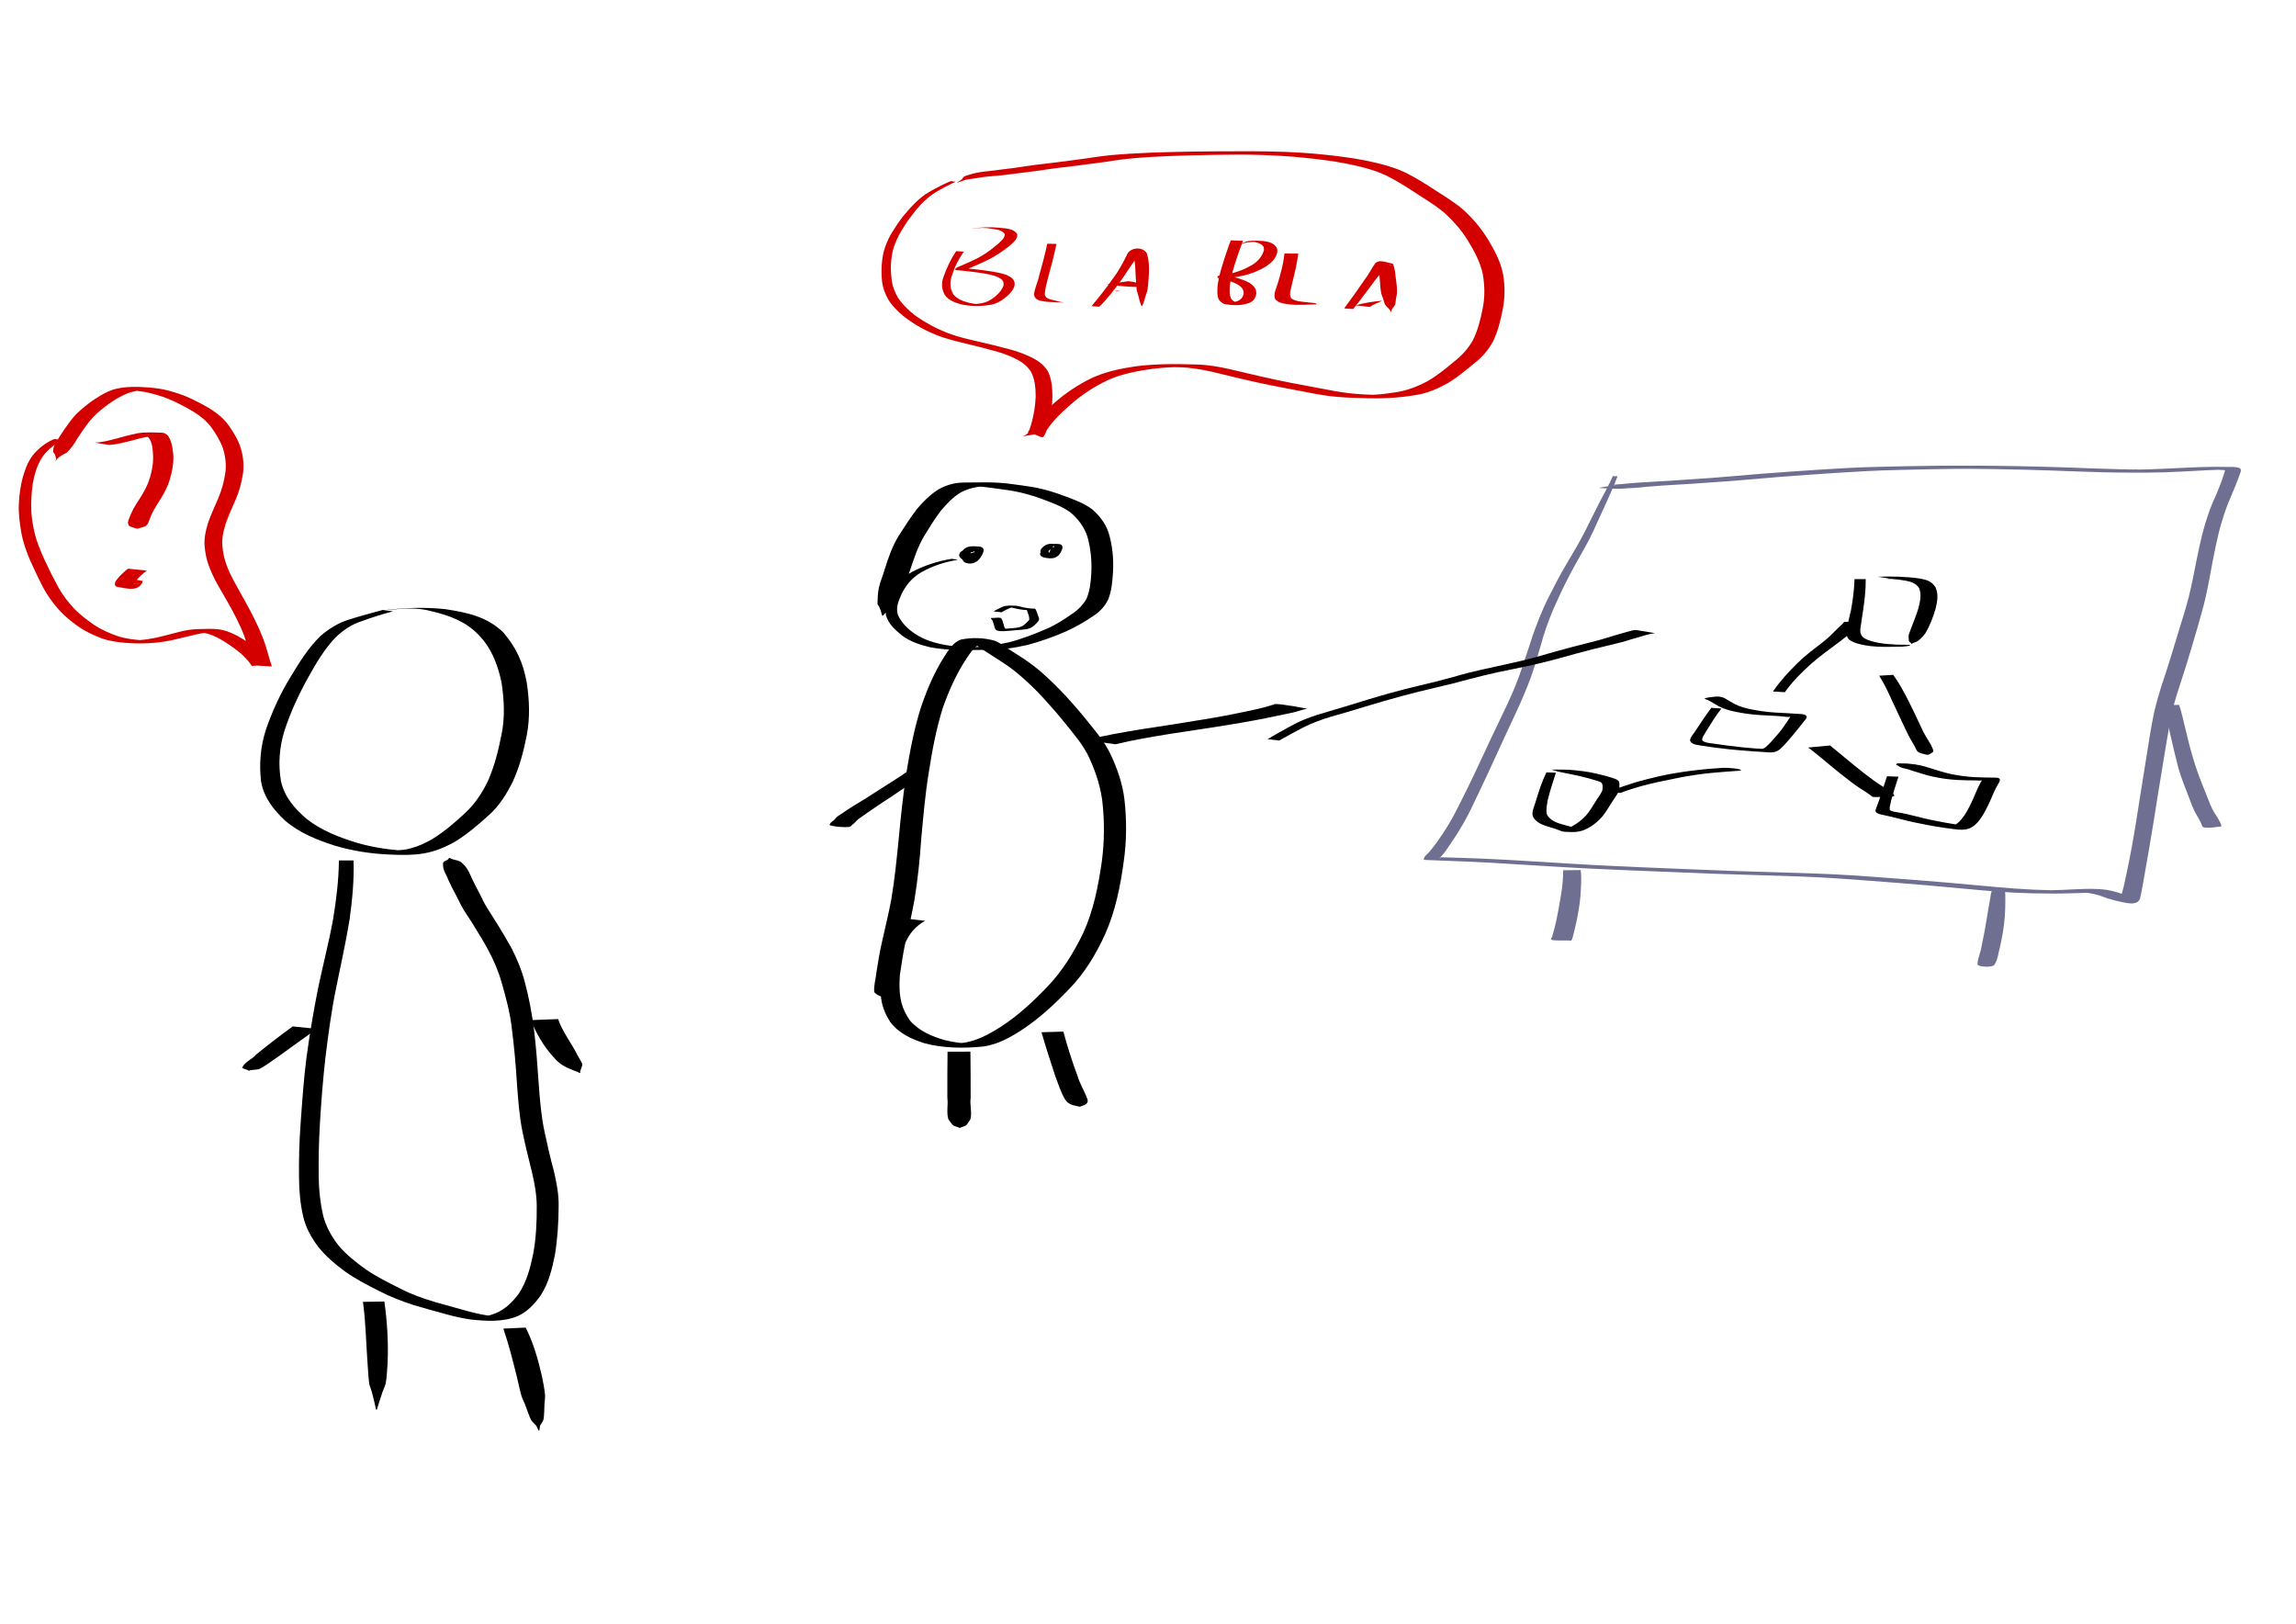 <?xml version="1.0" encoding="UTF-8" standalone="no"?>
<!-- Created with Inkscape (http://www.inkscape.org/) -->

<svg
   xmlns:dc="http://purl.org/dc/elements/1.1/"
   xmlns:cc="http://creativecommons.org/ns#"
   xmlns:rdf="http://www.w3.org/1999/02/22-rdf-syntax-ns#"
   xmlns:svg="http://www.w3.org/2000/svg"
   xmlns="http://www.w3.org/2000/svg"
   xmlns:sodipodi="http://sodipodi.sourceforge.net/DTD/sodipodi-0.dtd"
   xmlns:inkscape="http://www.inkscape.org/namespaces/inkscape"
   width="297mm"
   height="210mm"
   viewBox="0 0 297 210"
   version="1.1"
   id="svg8"
   inkscape:version="0.92.3 (2405546, 2018-03-11)"
   sodipodi:docname="admin diary.svg">
  <defs
     id="defs2" />
  <sodipodi:namedview
     id="base"
     pagecolor="#ffffff"
     bordercolor="#666666"
     borderopacity="1.0"
     inkscape:pageopacity="0.0"
     inkscape:pageshadow="2"
     inkscape:zoom="0.9192437"
     inkscape:cx="89.81775"
     inkscape:cy="432.77428"
     inkscape:document-units="mm"
     inkscape:current-layer="layer1"
     showgrid="false"
     inkscape:window-width="1920"
     inkscape:window-height="1023"
     inkscape:window-x="0"
     inkscape:window-y="31"
     inkscape:window-maximized="1" />
  <g
     inkscape:label="Layer 1"
     inkscape:groupmode="layer"
     id="layer1"
     transform="translate(0,-87)">
    <path
       style="fill:#000000;stroke-width:0.393"
       id="path99"
       d="m 50.833,166.071 c -1.387,0.361 -2.759,0.787 -4.106,1.291 -1.271,0.402 -2.352,1.152 -3.323,2.084 -1.442,1.506 -2.522,3.34 -3.541,5.175 -1.211,2.188 -2.27,4.458 -3.055,6.852 -0.671,2.144 -0.84,4.329 -0.467,6.544 0.461,2.087 1.789,3.569 3.313,4.888 1.938,1.529 4.217,2.387 6.517,3.098 2.29,0.66 4.645,0.989 7.015,1.046 -0.628,-0.012 -1.263,0.062 -1.883,-0.038 -0.32,-0.051 0.646,-0.057 0.965,-0.11 0.315,-0.052 0.629,-0.119 0.938,-0.202 0.957,-0.255 1.803,-0.675 2.674,-1.15 1.546,-0.955 2.951,-2.147 4.285,-3.4 1.285,-1.181 2.236,-2.632 2.991,-4.227 0.818,-1.873 1.316,-3.876 1.711,-5.887 0.472,-2.225 0.35,-4.482 0.017,-6.714 -0.393,-1.944 -1.074,-3.871 -2.283,-5.427 -0.231,-0.298 -0.5,-0.561 -0.751,-0.842 -1.681,-1.725 -3.784,-2.461 -6.019,-2.997 -1.871,-0.533 -3.78,-0.354 -5.68,-0.164 0,0 -0.112,-0.017 -0.112,-0.017 v 0 c 2.527,-0.278 5.061,-0.364 7.596,-0.084 2.763,0.423 5.352,0.947 7.474,3.009 1.684,1.984 2.542,3.847 3.026,6.469 0.35,2.274 0.443,4.564 0.001,6.837 -0.399,2.054 -0.93,4.079 -1.799,5.975 -0.806,1.623 -1.751,3.152 -3.097,4.346 -1.401,1.257 -2.826,2.494 -4.429,3.46 -2.947,1.651 -5.018,1.8 -8.495,1.631 -2.353,-0.1 -4.689,-0.462 -6.96,-1.133 -2.296,-0.735 -4.565,-1.622 -6.455,-3.229 -1.49,-1.402 -2.763,-2.961 -3.134,-5.099 -0.253,-2.26 -0.076,-4.503 0.627,-6.67 0.831,-2.421 1.893,-4.731 3.225,-6.895 1.126,-1.858 2.276,-3.713 3.822,-5.224 1.103,-0.946 2.286,-1.69 3.662,-2.121 1.458,-0.47 2.94,-0.848 4.413,-1.259 0,0 1.314,0.183 1.314,0.183 z"
       inkscape:connector-curvature="0" />
    <path
       style="fill:#000000;stroke-width:0.393"
       id="path101"
       d="m 45.737,198.282 c 0.073,2.547 -0.162,5.061 -0.506,7.577 -0.483,2.975 -1.145,5.912 -1.741,8.863 -0.624,3.03 -1.032,6.101 -1.407,9.174 -0.318,2.828 -0.537,5.667 -0.706,8.508 -0.135,2.306 -0.182,4.615 -0.148,6.925 0.019,1.658 0.21,3.301 0.577,4.912 0.376,1.423 1.084,2.69 1.971,3.822 1.018,1.224 2.258,2.183 3.525,3.097 1.402,0.965 2.922,1.719 4.434,2.471 1.428,0.756 2.941,1.28 4.47,1.748 1.388,0.399 2.779,0.784 4.171,1.164 1.101,0.312 2.22,0.542 3.352,0.684 0.986,0.021 3.175,0.234 -1.285,0.021 -0.175,-0.008 0.349,-0.033 0.522,-0.063 0.494,-0.087 0.607,-0.148 1.088,-0.315 1.272,-0.505 2.237,-1.464 3.062,-2.569 1.006,-1.535 1.485,-3.319 1.851,-5.118 0.381,-2.05 0.48,-4.143 0.463,-6.228 -0.012,-1.488 -0.287,-2.945 -0.625,-4.383 -0.411,-1.71 -0.859,-3.41 -1.207,-5.136 -0.422,-2.056 -0.568,-4.156 -0.725,-6.248 -0.145,-2.371 -0.353,-4.735 -0.656,-7.09 -0.217,-2.065 -0.764,-4.059 -1.333,-6.039 -0.42,-1.497 -1.04,-2.905 -1.769,-4.258 -0.536,-1.009 -1.148,-1.972 -1.739,-2.947 -0.448,-0.764 -0.969,-1.477 -1.428,-2.233 -0.348,-0.594 -0.637,-1.224 -0.956,-1.835 -0.356,-0.653 -0.696,-1.315 -1.005,-1.993 -0.21,-0.629 -0.69,-1.221 -0.67,-1.905 -0.137,-0.666 0.607,-0.458 0.751,-0.918 0,0 0.113,-0.006 0.113,-0.006 v 0 c 0.554,0.345 1.274,0.206 1.723,0.784 0.565,0.5 0.843,1.208 1.154,1.9 0.314,0.672 0.669,1.32 1.01,1.977 0.313,0.607 0.578,1.243 0.957,1.811 0.467,0.748 0.944,1.488 1.409,2.237 0.592,0.982 1.186,1.962 1.742,2.968 0.697,1.384 1.308,2.814 1.699,4.33 0.539,1.996 0.922,4.034 1.188,6.09 0.29,2.36 0.46,4.734 0.622,7.106 0.151,2.081 0.316,4.166 0.754,6.207 0.368,1.72 0.754,3.434 1.22,5.128 0.331,1.464 0.63,2.939 0.605,4.454 -0.009,2.106 -0.142,4.211 -0.474,6.29 -0.367,1.835 -0.81,3.677 -1.824,5.251 -0.814,1.163 -1.763,2.18 -3.055,2.745 -1.912,0.763 -3.982,0.629 -6,0.417 -1.127,-0.166 -2.24,-0.405 -3.337,-0.724 -1.389,-0.384 -2.782,-0.753 -4.161,-1.176 -1.507,-0.488 -2.983,-1.074 -4.401,-1.803 -1.5,-0.767 -3.014,-1.526 -4.393,-2.521 -1.258,-0.923 -2.469,-1.944 -3.46,-3.184 -0.881,-1.187 -1.617,-2.457 -1.944,-3.943 -0.384,-1.629 -0.517,-3.296 -0.536,-4.973 -0.029,-2.317 0.033,-4.635 0.2,-6.946 0.202,-2.846 0.398,-5.694 0.754,-8.525 0.416,-3.081 0.928,-6.146 1.54,-9.191 0.625,-2.953 1.387,-5.873 1.924,-8.845 0.406,-2.491 0.716,-5.012 0.742,-7.542 0,0 1.898,0 1.898,0 z"
       inkscape:connector-curvature="0" />
    <path
       style="fill:#000000;stroke-width:0.393"
       id="path103"
       d="m 49.719,255.332 c 0.374,2.641 0.534,5.324 0.417,7.991 -0.036,0.523 -0.12,2.08 -0.25,2.621 -0.092,0.383 -0.286,0.73 -0.411,1.102 -0.251,0.745 -0.496,1.504 -0.722,2.259 0,0 -0.113,-4.1e-4 -0.113,-4.1e-4 v 0 c -0.156,-0.753 -0.334,-1.523 -0.535,-2.263 -0.101,-0.372 -0.273,-0.722 -0.347,-1.101 -0.066,-0.334 -0.192,-2.32 -0.212,-2.613 -0.2,-2.65 -0.228,-5.316 -0.596,-7.952 0,0 2.77,-0.044 2.77,-0.044 z"
       inkscape:connector-curvature="0" />
    <path
       style="fill:#000000;stroke-width:0.393"
       id="path105"
       d="m 68.004,258.704 c 0.991,1.969 1.595,4.102 2.093,6.258 0.111,0.578 0.389,1.902 0.411,2.505 0.015,0.389 -0.06,0.776 -0.08,1.165 -0.015,0.296 -0.027,1.645 -0.132,1.977 -0.091,0.287 -0.295,0.519 -0.442,0.779 -0.028,0.207 -0.056,0.415 -0.084,0.622 0,0 -0.113,0.002 -0.113,0.002 v 0 c -0.094,-0.205 -0.188,-0.411 -0.281,-0.616 -0.227,-0.253 -0.496,-0.471 -0.68,-0.76 -0.18,-0.283 -0.658,-1.69 -0.764,-1.957 -0.152,-0.387 -0.351,-0.753 -0.483,-1.148 -0.107,-0.323 -0.521,-2.163 -0.595,-2.485 -0.522,-2.089 -1.05,-4.18 -1.744,-6.213 0,0 2.894,-0.129 2.894,-0.129 z"
       inkscape:connector-curvature="0" />
    <path
       style="fill:#000000;stroke-width:0.393"
       id="path107"
       d="m 40.973,220.071 c -1.68,1.182 -3.333,2.405 -5.003,3.602 -0.814,0.536 -1.576,1.165 -2.45,1.594 -0.19,0.079 -1.195,0.102 -1.279,0.209 0,0 -0.113,-0.008 -0.113,-0.008 v 0 c 0.051,-0.103 -0.827,-0.236 -0.792,-0.405 0.336,-0.759 1.303,-1.058 1.796,-1.673 1.543,-1.263 3.124,-2.468 4.731,-3.64 0,0 3.109,0.32 3.109,0.32 z"
       inkscape:connector-curvature="0" />
    <path
       style="fill:#000000;stroke-width:0.393"
       id="path109"
       d="m 72.191,218.801 c 0.594,1.706 1.732,3.1 2.523,4.692 0.013,0.022 0.595,1.008 0.61,1.125 0.042,0.312 -0.333,0.808 -0.265,1.134 0,0 -0.112,0.009 -0.112,0.009 v 0 c -0.53,-0.302 0.058,0.014 -0.783,-0.329 -1.07,-0.436 -1.802,-0.783 -2.568,-1.727 -1.274,-1.363 -2.204,-3.027 -2.94,-4.769 0,0 3.535,-0.134 3.535,-0.134 z"
       inkscape:connector-curvature="0" />
    <path
       style="fill:#000000;stroke-width:0.393"
       id="path111"
       d="m 119.667,206.09 c -1.183,0.669 -1.945,1.52 -2.526,2.78 -0.611,1.67 -0.719,3.452 -0.786,5.22 -0.026,1.957 0.257,3.359 1.382,4.934 1.216,1.372 2.837,2.029 4.516,2.511 0.284,0.06 0.567,0.127 0.853,0.181 0.564,0.106 1.061,0.174 1.632,0.216 0.269,0.02 1.079,0.031 0.809,0.037 -3.554,0.073 -2.225,0.002 -1.243,-0.066 1.923,-0.172 3.6,-1.123 5.224,-2.146 2.182,-1.428 4.114,-3.209 5.927,-5.112 1.953,-2.028 3.43,-4.426 4.67,-6.981 1.33,-2.91 1.942,-6.064 2.401,-9.231 0.354,-2.66 0.359,-5.339 0.043,-8 -0.293,-2.052 -0.97,-3.99 -1.864,-5.828 -0.729,-1.405 -1.744,-2.597 -2.72,-3.811 -0.955,-1.209 -1.97,-2.36 -3.003,-3.494 -0.929,-1.027 -1.93,-1.975 -2.966,-2.88 -0.779,-0.69 -1.618,-1.293 -2.485,-1.853 -0.766,-0.509 -1.55,-0.984 -2.314,-1.496 -0.45,-0.354 -0.924,-0.649 -1.468,-0.801 0.286,-0.077 -1.288,-0.138 -0.909,-0.138 2.954,-0.001 3.502,-0.05 2.362,0.035 -1.029,0.214 -1.628,1.194 -2.201,2.03 -1.271,1.941 -2.234,4.068 -3.016,6.269 -0.875,2.761 -1.41,5.625 -1.851,8.493 -0.462,2.823 -0.701,5.675 -0.965,8.523 -0.181,2.639 -0.447,5.273 -0.876,7.88 -0.329,1.854 -0.758,3.687 -1.171,5.523 -0.275,1.278 -0.475,2.57 -0.665,3.865 -0.172,0.869 -0.153,1.799 -0.484,2.624 -0.469,0.374 -0.896,0.513 -1.472,0.604 0,0 -0.113,-0.001 -0.113,-0.001 v 0 c -0.552,-0.107 -0.897,-0.235 -1.3,-0.651 -0.084,-0.881 0.216,-1.755 0.293,-2.628 0.209,-1.301 0.412,-2.604 0.712,-3.886 0.407,-1.833 0.863,-3.655 1.205,-5.504 0.438,-2.603 0.695,-5.228 0.96,-7.855 0.255,-2.857 0.585,-5.707 0.995,-8.544 0.477,-2.885 1.018,-5.768 1.916,-8.547 0.765,-2.22 1.677,-4.38 2.926,-6.352 0.58,-0.891 1.169,-1.914 2.188,-2.286 1.442,-0.299 2.998,-0.257 4.42,0.154 0.534,0.217 1.011,0.538 1.479,0.881 0.763,0.518 1.557,0.983 2.324,1.494 0.847,0.586 1.673,1.205 2.445,1.899 1.029,0.92 2.017,1.89 2.955,2.913 1.045,1.129 2.044,2.303 3.005,3.513 0.999,1.214 2.005,2.445 2.702,3.886 0.89,1.873 1.59,3.844 1.841,5.935 0.302,2.691 0.289,5.395 -0.1,8.08 -0.438,3.199 -1.081,6.379 -2.391,9.325 -1.197,2.635 -2.646,5.018 -4.636,7.083 -1.827,1.915 -3.762,3.718 -5.943,5.183 -1.623,1.06 -3.31,2.037 -5.239,2.287 -2.535,0.24 -5.142,0.229 -7.618,-0.446 -1.649,-0.53 -3.249,-1.261 -4.357,-2.715 -1.106,-1.696 -1.342,-3.072 -1.253,-5.116 0.12,-1.792 0.348,-3.604 0.884,-5.315 0.615,-1.403 1.444,-2.222 2.761,-2.91 0,0 2.104,0.238 2.104,0.238 z"
       inkscape:connector-curvature="0" />
    <path
       style="fill:#000000;stroke-width:0.393"
       id="path113"
       d="m 123.922,159.396 c -1.702,0.273 -3.343,0.801 -4.849,1.68 -1.099,0.664 -1.931,1.639 -2.482,2.829 -0.382,0.859 -0.726,1.685 -0.444,2.622 0.472,1.046 1.29,1.813 2.196,2.436 1.213,0.811 2.594,1.21 3.996,1.464 1.12,0.195 2.254,0.269 3.387,0.289 0.304,0.006 1.216,0.018 0.912,0.005 -0.399,-0.019 -0.799,-0.012 -1.199,-0.018 1.695,-0.008 3.372,-0.248 5.025,-0.624 1.672,-0.416 3.285,-1.049 4.873,-1.73 1.196,-0.506 2.289,-1.216 3.356,-1.966 0.776,-0.514 1.413,-1.148 1.869,-1.983 0.444,-1.056 0.543,-2.224 0.611,-3.363 0.065,-1.565 -0.086,-3.114 -0.505,-4.616 -0.447,-1.33 -1.242,-2.373 -2.296,-3.219 -1.091,-0.761 -2.352,-1.201 -3.577,-1.663 -1.23,-0.457 -2.486,-0.809 -3.771,-1.046 -1.098,-0.176 -2.2,-0.314 -3.302,-0.459 -1.199,-0.203 -5.415,-0.16 -0.211,-0.134 -1.109,0.002 -2.166,0.255 -3.164,0.752 -1.047,0.598 -1.871,1.501 -2.658,2.422 -0.807,1.059 -1.504,2.203 -2.197,3.346 -0.771,1.321 -1.254,2.793 -1.745,4.247 -0.312,0.806 -0.458,1.694 -0.8,2.488 -0.31,0.72 -0.777,1.407 -1.201,2.056 -0.608,0.357 -1.062,0.88 -1.525,1.409 0,0 -0.113,-0.003 -0.113,-0.003 v 0 c -0.149,-0.528 -0.258,-1.049 -0.605,-1.486 0.021,-0.68 0.038,-1.42 0.178,-2.085 0.179,-0.85 0.558,-1.657 0.781,-2.493 0.484,-1.499 0.993,-3.001 1.835,-4.326 0.737,-1.152 1.482,-2.303 2.308,-3.387 0.809,-0.97 1.72,-1.857 2.772,-2.532 0.985,-0.562 2.031,-0.869 3.16,-0.895 2.049,-0.009 4.112,-0.114 6.151,0.168 1.097,0.148 2.197,0.283 3.287,0.48 1.269,0.269 2.519,0.627 3.735,1.099 1.261,0.465 2.542,0.926 3.633,1.762 1.031,0.917 1.837,2.021 2.189,3.416 0.399,1.543 0.535,3.119 0.437,4.718 -0.077,1.183 -0.172,2.387 -0.623,3.489 -0.443,0.906 -1.094,1.586 -1.92,2.122 -1.124,0.768 -2.307,1.44 -3.538,1.999 -1.628,0.716 -3.303,1.306 -5.016,1.758 -1.749,0.405 -3.514,0.636 -5.309,0.629 -2.409,0.009 -4.845,0.116 -7.229,-0.334 -1.321,-0.323 -2.618,-0.726 -3.728,-1.581 -0.835,-0.699 -1.696,-1.455 -2.009,-2.573 -0.133,-1.023 0.146,-1.885 0.711,-2.731 0.749,-1.121 1.503,-2.226 2.691,-2.88 1.616,-0.835 3.331,-1.385 5.112,-1.678 0,0 0.811,0.122 0.811,0.122 z"
       inkscape:connector-curvature="0" />
    <path
       style="fill:#000000;stroke-width:0.393"
       id="path115"
       d="m 125.528,223.013 c 0.032,2.007 0.028,4.013 0.031,6.02 -0.136,0.769 0.213,1.987 -0.035,2.729 -0.015,0.046 -0.367,0.559 -0.421,0.639 -0.226,0.314 -0.605,0.268 -0.899,0.467 0,0 -0.113,4e-4 -0.113,4e-4 v 0 c -0.306,-0.195 -0.69,-0.151 -0.933,-0.459 -0.063,-0.083 -0.447,-0.585 -0.468,-0.637 -0.292,-0.727 -0.022,-1.973 -0.144,-2.737 -0.017,-2.006 0.01,-4.012 0.024,-6.017 0,0 2.958,-0.005 2.958,-0.005 z"
       inkscape:connector-curvature="0" />
    <path
       style="fill:#000000;stroke-width:0.393"
       id="path117"
       d="m 137.555,220.421 c 0.503,1.917 1.116,3.801 1.8,5.655 0.306,1.067 0.911,2.005 1.294,3.034 0.188,0.516 -0.162,0.761 -0.592,0.891 -0.245,0.084 -0.138,0.042 -0.32,0.12 0,0 -0.113,0.005 -0.113,0.005 v 0 c -0.226,-0.061 -0.095,-0.029 -0.393,-0.089 -0.543,-0.084 -1.086,-0.297 -1.418,-0.782 -0.586,-0.94 -0.901,-2.041 -1.304,-3.073 -0.623,-1.883 -1.235,-3.768 -1.783,-5.677 0,0 2.828,-0.084 2.828,-0.084 z"
       inkscape:connector-curvature="0" />
    <path
       style="fill:#000000;stroke-width:0.393"
       id="path119"
       d="m 119.834,186.934 c -1.446,1.011 -2.9,2.01 -4.366,2.989 -1.054,0.683 -2.096,1.387 -3.134,2.096 -0.37,0.265 -0.743,0.526 -1.114,0.79 -0.199,0.115 -0.359,0.271 -0.516,0.44 -0.129,0.172 -0.294,0.298 -0.462,0.424 -0.106,0.11 -0.18,0.202 -0.324,0.265 -0.446,0.059 -0.885,0.035 -1.332,0.008 0,0 -0.112,-0.011 -0.112,-0.011 v 0 c -0.378,-0.046 -0.748,-0.091 -1.114,-0.199 -0.099,-0.092 0.038,-0.224 0.092,-0.314 0.143,-0.156 0.323,-0.252 0.475,-0.395 0.163,-0.185 0.309,-0.394 0.525,-0.514 0.398,-0.24 0.774,-0.517 1.158,-0.782 1.091,-0.723 2.244,-1.339 3.326,-2.08 1.526,-0.98 3.075,-1.923 4.57,-2.957 0,0 2.328,0.239 2.328,0.239 z"
       inkscape:connector-curvature="0" />
    <path
       style="fill:#000000;stroke-width:0.393"
       id="path121"
       d="m 140.469,182.727 c 2.32,-0.602 4.681,-0.995 7.039,-1.389 3.049,-0.464 6.097,-0.932 9.138,-1.447 2.043,-0.35 4.077,-0.759 6.101,-1.214 0.571,-0.132 1.143,-0.273 1.7,-0.462 0.1,-0.031 0.217,-0.051 0.293,-0.113 -0.042,0.36 -0.019,0.022 0.108,-0.041 0.684,-0.024 1.38,0.121 2.059,0.215 0.109,0.015 0.218,0.029 0.326,0.044 0,0 0.111,0.018 0.111,0.018 v 0 c 0.083,0.016 0.165,0.032 0.248,0.048 0.269,0.049 0.538,0.1 0.808,0.147 0.187,0.033 0.375,0.062 0.561,0.095 0.046,0.008 0.169,0.003 0.135,0.037 -0.01,0.011 -0.027,0.005 -0.041,0.008 -0.182,0.083 -0.031,-0.464 -0.145,0.051 -0.113,-0.017 -0.22,0.016 -0.329,0.049 -0.601,0.175 -1.195,0.379 -1.814,0.483 -2.062,0.448 -4.13,0.861 -6.208,1.218 -3.06,0.524 -6.13,0.971 -9.198,1.441 -2.371,0.386 -4.743,0.778 -7.082,1.346 0,0 -3.811,-0.535 -3.811,-0.535 z"
       inkscape:connector-curvature="0" />
    <path
       style="fill:#000000;stroke-width:0.393"
       id="path123"
       d="m 124.285,158.378 c 0.35,-0.032 0.703,-0.092 1.015,-0.268 -0.007,-0.018 0.067,-0.041 0.06,-0.072 -0.003,-0.011 -0.167,0.006 -0.158,0.006 0.27,0.008 0.539,0.008 0.809,0.012 -0.273,0.038 -0.504,0.19 -0.726,0.351 -0.137,0.094 -0.235,0.207 -0.264,0.378 -0.013,0.142 0.082,0.206 0.187,0.268 0.07,0.036 0.145,0.061 0.222,0.071 0.061,-0.001 0.105,0.005 0.169,0.017 -0.003,0.084 0.041,0.15 0.081,0.22 0.063,0.106 0.126,0.2 0.246,0.227 0.337,0.011 1.448,0.044 -1.002,-0.011 -0.029,-6.6e-4 0.058,-0.003 0.086,-0.009 0.121,-0.026 0.216,-0.093 0.317,-0.164 0.252,-0.194 0.431,-0.463 0.587,-0.743 0.092,-0.19 0.217,-0.385 0.174,-0.606 -0.112,-0.187 -0.353,-0.189 -0.541,-0.193 1.717,0.011 0.788,-0.111 0.273,0.275 -0.2,0.173 -0.318,0.405 -0.392,0.662 -0.023,0.13 -0.049,0.281 0.052,0.381 0.378,0.055 1.102,0.056 -0.858,0.003 -0.061,-0.002 0.119,-0.03 0.176,-0.052 0.17,-0.089 0.301,-0.236 0.402,-0.402 0.061,-0.133 0.149,-0.205 0.287,-0.219 0.138,0.095 0.513,-0.064 0.182,0.086 0,0 -0.04,-0.005 -0.04,-0.005 v 0 c 0.162,-0.155 0.43,-0.222 0.622,-0.091 0.146,0.059 0.183,0.154 0.091,0.295 -0.109,0.185 -0.238,0.35 -0.413,0.47 -0.464,0.27 -1.17,0.351 -1.58,-0.008 -0.09,-0.149 -0.092,-0.325 -0.055,-0.494 0.077,-0.277 0.202,-0.533 0.402,-0.735 0.564,-0.492 1.246,-0.371 1.966,-0.344 0.239,0.029 0.466,0.091 0.565,0.347 0.046,0.248 -0.056,0.477 -0.164,0.693 -0.16,0.295 -0.337,0.581 -0.594,0.795 -0.481,0.381 -1.054,0.496 -1.693,0.21 -0.111,-0.075 -0.19,-0.182 -0.253,-0.304 -0.016,-0.029 -0.082,-0.212 -0.094,-0.153 0.147,0.015 0.086,0.009 0.042,-0.009 -0.08,-0.026 -0.16,-0.057 -0.228,-0.111 -0.109,-0.097 -0.175,-0.228 -0.166,-0.382 0.029,-0.199 0.118,-0.344 0.28,-0.456 0.226,-0.169 0.466,-0.326 0.737,-0.4 0.343,-0.003 0.687,-0.015 1.03,-0.011 0.086,0.001 0.159,0.077 0.161,0.167 10e-4,0.073 -0.034,0.092 -0.077,0.141 -0.315,0.208 -0.702,0.255 -1.063,0.306 0,0 -0.859,-0.138 -0.859,-0.138 z"
       inkscape:connector-curvature="0" />
    <path
       style="fill:#000000;stroke-width:0.393"
       id="path125"
       d="m 136.072,157.861 c -0.225,0.208 -0.568,0.44 -0.61,0.78 0.064,0.236 0.383,0.285 0.58,0.328 0.357,0.008 1.037,0.117 -0.573,-0.001 -0.049,-0.003 0.095,-0.021 0.141,-0.039 0.132,-0.05 0.15,-0.075 0.263,-0.16 0.218,-0.204 0.371,-0.469 0.465,-0.757 0.047,-0.164 0.116,-0.334 -0.053,-0.429 -0.032,-0.009 -0.063,-0.021 -0.095,-0.029 -0.102,-0.026 -0.69,-0.043 -0.398,-0.038 0.913,0.014 1.164,-0.04 0.721,0.038 -0.275,0.062 -0.499,0.221 -0.702,0.418 -0.127,0.132 -0.2,0.274 -0.16,0.461 0.08,0.176 0.251,0.242 0.419,0.289 0.368,-0.003 0.939,0.074 -0.728,-0.011 -0.037,-0.002 0.073,-0.017 0.107,-0.031 0.087,-0.035 0.111,-0.062 0.186,-0.12 0.139,-0.145 0.234,-0.342 0.248,-0.549 -0.006,-0.042 -3e-4,-0.069 -0.035,-0.097 -0.038,-0.032 -0.099,-0.032 -0.144,-0.038 0.243,0.002 0.485,0.003 0.728,0.006 -0.384,0.02 -0.734,0.138 -1.061,0.346 0,0 -0.04,-0.003 -0.04,-0.003 v 0 c 0.043,-0.079 0.075,-0.165 0.12,-0.243 0.019,-0.034 0.051,-0.06 0.069,-0.094 0.013,-0.024 0.006,-0.059 0.022,-0.08 0.021,-0.026 0.055,-0.034 0.083,-0.051 0.323,-0.006 0.645,-0.018 0.968,-0.019 0.195,-10e-4 0.348,0.064 0.359,0.287 -0.028,0.236 -0.099,0.455 -0.253,0.636 -0.441,0.425 -1.109,0.321 -1.67,0.202 -0.192,-0.078 -0.36,-0.189 -0.43,-0.405 -0.042,-0.226 0.016,-0.407 0.172,-0.572 0.203,-0.214 0.43,-0.396 0.711,-0.479 0.533,-0.136 0.149,-0.051 1.341,-0.057 0.176,-8.1e-4 0.359,0.033 0.506,0.139 0.144,0.171 0.118,0.356 0.053,0.563 -0.112,0.306 -0.267,0.59 -0.497,0.817 -0.536,0.456 -1.171,0.366 -1.838,0.24 -0.237,-0.081 -0.499,-0.191 -0.516,-0.49 0.119,-0.384 0.486,-0.586 0.765,-0.834 0,0 0.776,0.077 0.776,0.077 z"
       inkscape:connector-curvature="0" />
    <path
       style="fill:#000000;stroke-width:0.393"
       id="path127"
       d="m 128.516,166.073 c 0.383,-0.211 0.766,-0.422 1.166,-0.595 0.575,-0.23 1.155,-0.139 1.772,-0.135 0.253,0.037 0.503,0.101 0.751,0.164 0.216,0.059 0.435,0.098 0.656,0.133 0.191,0.032 0.383,0.056 0.576,0.069 0.113,0.006 0.226,0.011 0.338,0.005 0.125,-0.02 0.165,0.052 0.225,0.152 0.064,0.135 0.108,0.278 0.163,0.418 0.061,0.143 0.093,0.299 0.154,0.442 0.022,0.068 0.058,0.131 0.077,0.2 0.017,0.055 0.018,0.117 0.015,0.174 -0.01,0.132 -0.08,0.232 -0.164,0.326 -0.157,0.168 -0.315,0.335 -0.489,0.483 -0.154,0.141 -0.326,0.252 -0.514,0.334 -0.155,0.064 -0.317,0.106 -0.481,0.136 -0.233,0.034 -0.467,0.055 -0.701,0.077 -0.243,0.022 -0.486,0.033 -0.728,0.056 -0.211,0.021 -0.422,0.042 -0.633,0.06 -0.581,0.019 -1.198,0.157 -1.754,-0.041 -0.18,-0.079 -0.245,-0.262 -0.303,-0.443 -0.061,-0.215 -0.127,-0.429 -0.188,-0.644 -0.037,-0.116 -0.076,-0.223 -0.16,-0.309 -0.037,-0.034 -0.074,-0.067 -0.098,-0.112 -0.019,-0.053 -0.025,-0.083 0.029,-0.103 0.188,0.008 0.36,0.009 0.551,-0.017 0,0 0.04,-0.006 0.04,-0.006 v 0 c 0.205,-0.021 0.385,-0.018 0.585,0.009 0.027,0.006 0.048,0.009 0.066,0.03 0.037,0.029 0.063,0.07 0.095,0.105 0.073,0.109 0.118,0.236 0.154,0.362 0.063,0.212 0.123,0.426 0.185,0.638 0.058,0.156 0.122,0.285 0.293,0.313 0.065,0.009 0.081,0.014 0.147,0.018 0.025,0.002 0.102,0.003 0.076,0.003 -2.065,0.009 -1.408,0.012 -0.966,-0.003 0.213,-0.012 0.424,-0.035 0.636,-0.056 0.241,-0.025 0.481,-0.042 0.723,-0.057 0.231,-0.022 0.463,-0.044 0.694,-0.07 0.164,-0.024 0.328,-0.049 0.484,-0.108 0.187,-0.068 0.366,-0.15 0.514,-0.292 0.174,-0.146 0.345,-0.296 0.498,-0.467 0.064,-0.065 0.144,-0.128 0.145,-0.23 0.001,-0.051 -7.7e-4,-0.098 -0.013,-0.147 3.3e-4,-0.063 -0.006,-0.123 -0.023,-0.184 -0.018,-0.15 -0.091,-0.287 -0.132,-0.431 -0.049,-0.134 -0.101,-0.267 -0.139,-0.406 -0.017,-0.06 -0.081,-0.024 -0.131,-0.033 -0.099,-0.014 -0.201,-0.005 -0.301,-0.019 -0.193,-0.019 -0.384,-0.046 -0.576,-0.077 -0.221,-0.038 -0.44,-0.083 -0.657,-0.14 -0.245,-0.058 -0.49,-0.124 -0.742,-0.145 1.801,-0.009 0.694,-0.064 0.282,0.1 -0.403,0.163 -0.792,0.363 -1.171,0.58 0,0 -1.026,-0.115 -1.026,-0.115 z"
       inkscape:connector-curvature="0" />
    <path
       style="fill:#d40000;stroke-width:0.393"
       id="path195"
       d="m 12.255,144.243 c 1.015,-0.034 2.003,-0.305 2.981,-0.573 0.844,-0.24 1.693,-0.455 2.55,-0.636 1.09,-0.175 2.103,-0.103 3.259,-0.066 0.138,0.005 0.421,0.148 0.524,0.232 0.081,0.065 0.142,0.154 0.213,0.231 0.458,0.745 0.576,1.646 0.64,2.513 0.045,1.033 -0.159,2.042 -0.44,3.025 -0.247,0.841 -0.643,1.614 -1.081,2.359 -0.333,0.543 -0.685,1.072 -1.002,1.625 -0.253,0.465 -0.467,0.951 -0.644,1.453 -0.069,0.264 -0.257,0.582 -0.515,0.689 -0.215,0.09 -0.448,0.123 -0.667,0.201 -0.098,0.024 -0.195,0.048 -0.293,0.072 0,0 -0.054,1.7e-4 -0.054,1.7e-4 v 0 c -0.099,-0.025 -0.198,-0.05 -0.297,-0.075 -0.209,-0.084 -0.437,-0.119 -0.637,-0.227 -0.25,-0.134 -0.287,-0.523 -0.189,-0.759 0.18,-0.519 0.4,-1.02 0.653,-1.504 0.314,-0.56 0.668,-1.092 1.013,-1.631 0.44,-0.719 0.841,-1.467 1.092,-2.285 0.282,-0.949 0.484,-1.925 0.438,-2.926 -0.035,-0.791 -0.064,-1.655 -0.534,-2.314 -0.147,-0.129 -0.188,-0.195 -0.374,-0.251 -0.079,-0.024 -0.324,-0.038 -0.243,-0.04 3.952,-0.124 2.219,-0.027 1.353,0.015 -0.957,0.093 -1.895,0.305 -2.822,0.572 -1.007,0.258 -2.019,0.527 -3.056,0.608 0,0 -1.868,-0.307 -1.868,-0.307 z"
       inkscape:connector-curvature="0" />
    <path
       style="fill:#d40000;stroke-width:0.393"
       id="path197"
       d="m 18.995,160.802 c -0.522,0.37 -0.991,0.812 -1.403,1.311 0.007,-0.016 -0.324,0.503 -0.233,0.443 0.115,-0.062 0.251,-0.027 0.375,-0.023 0.86,-0.069 0.003,0.002 -2.295,-0.009 -0.031,-1.6e-4 0.063,-0.003 0.094,-0.008 0.091,-0.014 0.144,-0.059 0.214,-0.118 0.088,-0.123 0.18,-0.215 0.304,-0.294 0.045,-0.02 0.066,-0.074 0.081,-0.122 0.006,-0.143 -0.036,0.257 0.006,-0.134 0.026,-0.069 0.092,-0.063 0.153,-0.063 0.407,0.048 0.812,0.117 1.217,0.181 0,0 0.053,0.008 0.053,0.008 v 0 c 0.339,0.06 0.681,0.117 1.018,0.187 -0.043,3.8e-4 -0.108,0.014 -0.121,-0.043 0.004,-0.24 0.012,-0.104 -0.017,-0.081 -0.008,0.064 -0.039,0.124 -0.021,0.186 0.001,0.164 -0.067,0.253 -0.171,0.376 -0.671,0.895 -1.972,0.485 -2.993,0.317 -0.169,-0.033 -0.329,-0.063 -0.389,-0.258 -0.048,-0.288 0.101,-0.512 0.269,-0.731 0.414,-0.518 0.901,-0.963 1.408,-1.378 0,0 2.453,0.25 2.453,0.25 z"
       inkscape:connector-curvature="0" />
    <path
       style="fill:#d40000;stroke-width:0.393"
       id="path199"
       d="m 8.127,143.909 c -0.902,0.39 -1.649,1.032 -2.32,1.761 -0.7,0.869 -1.12,1.905 -1.389,2.997 -0.275,1.159 -0.358,2.357 -0.384,3.548 -0.022,1.207 0.136,2.405 0.411,3.575 0.289,1.289 0.814,2.492 1.347,3.685 0.546,1.176 1.124,2.335 1.744,3.469 0.557,1.006 1.258,1.905 2.025,2.741 0.773,0.794 1.646,1.468 2.548,2.089 0.97,0.661 2.037,1.126 3.131,1.505 1.032,0.331 2.104,0.457 3.177,0.528 1.596,0.025 -0.647,0.018 -0.97,0.006 -0.198,-0.008 0.397,-0.012 0.595,-0.026 0.634,-0.043 1.256,-0.146 1.882,-0.259 1.089,-0.22 2.158,-0.53 3.236,-0.799 0.782,-0.207 1.579,-0.34 2.385,-0.363 2.415,-0.074 3.207,-0.139 5.126,0.852 0.966,0.523 1.874,1.155 2.745,1.836 0.481,0.374 0.902,0.82 1.303,1.284 0.144,0.184 0.292,0.366 0.377,0.59 0.041,0.085 0.045,0.174 0.039,0.267 -0.861,-0.073 -1.732,-0.055 -2.582,-0.218 -0.092,-0.018 -0.036,-0.193 -0.055,-0.289 -0.141,-0.714 -0.312,-1.423 -0.495,-2.126 -0.397,-1.593 -1.13,-3.045 -1.881,-4.478 -0.627,-1.171 -1.314,-2.305 -1.963,-3.462 -0.452,-0.778 -0.823,-1.598 -1.144,-2.444 -0.311,-0.809 -0.462,-1.658 -0.546,-2.521 -0.089,-1.017 0.135,-2.002 0.42,-2.964 0.374,-1.108 0.884,-2.156 1.335,-3.23 0.435,-1.02 0.731,-2.09 0.907,-3.191 0.165,-1.079 0.045,-2.132 -0.251,-3.169 -0.353,-1.051 -0.927,-1.985 -1.567,-2.865 -0.606,-0.819 -1.39,-1.419 -2.225,-1.951 -0.841,-0.519 -1.716,-0.973 -2.606,-1.391 -0.94,-0.448 -1.925,-0.767 -2.925,-1.026 -0.868,-0.225 -1.757,-0.328 -2.648,-0.383 -0.125,-0.003 -0.499,-0.009 -0.374,-0.009 3.787,-0.005 2.07,-0.05 1.255,0.064 -0.349,0.049 -0.412,0.073 -0.756,0.157 -0.836,0.227 -1.598,0.657 -2.339,1.111 -0.719,0.461 -1.394,0.995 -2.046,1.554 -0.497,0.431 -0.927,0.935 -1.333,1.458 -0.451,0.595 -0.869,1.215 -1.28,1.841 -0.409,0.741 -0.81,1.293 -1.402,1.882 -0.389,0.185 -0.922,0.478 -1.233,0.803 -0.07,0.073 -0.109,0.172 -0.163,0.258 0,0 -0.054,-0.003 -0.054,-0.003 v 0 c 0.026,-0.087 0.078,-0.17 0.079,-0.262 9.2e-4,-0.098 -0.047,-0.189 -0.073,-0.283 -0.113,-0.408 -0.039,-0.233 -0.324,-0.608 0.019,-0.249 0.017,-0.385 0.088,-0.628 0.144,-0.488 0.482,-0.874 0.724,-1.307 0.404,-0.637 0.821,-1.265 1.278,-1.861 0.409,-0.541 0.826,-1.078 1.345,-1.509 0.656,-0.571 1.326,-1.126 2.056,-1.59 0.738,-0.471 1.496,-0.923 2.328,-1.185 1.492,-0.423 3.035,-0.364 4.578,-0.257 0.888,0.071 1.771,0.194 2.634,0.43 1.006,0.274 1.996,0.612 2.942,1.069 0.889,0.432 1.768,0.889 2.605,1.424 0.828,0.558 1.603,1.194 2.177,2.046 0.637,0.908 1.223,1.867 1.548,2.952 0.302,1.071 0.417,2.166 0.252,3.279 -0.181,1.12 -0.465,2.213 -0.915,3.25 -0.446,1.066 -0.958,2.103 -1.325,3.204 -0.283,0.93 -0.502,1.88 -0.414,2.866 0.085,0.84 0.239,1.668 0.541,2.455 0.313,0.836 0.699,1.637 1.137,2.408 0.631,1.161 1.296,2.302 1.916,3.47 0.762,1.457 1.481,2.946 1.991,4.525 0.178,0.581 0.356,1.159 0.513,1.747 0.035,0.13 0.07,0.259 0.106,0.388 0.027,0.097 0.175,0.272 0.081,0.291 -0.815,0.169 -1.657,0.137 -2.486,0.206 0.004,0.091 -0.018,-0.04 -0.042,-0.063 -0.117,-0.18 -0.231,-0.364 -0.376,-0.521 -0.381,-0.451 -0.797,-0.869 -1.253,-1.236 -0.844,-0.671 -1.73,-1.287 -2.675,-1.79 -0.468,-0.225 -0.93,-0.441 -1.431,-0.575 -0.85,-0.228 -2.655,-0.211 1.174,-0.168 -0.866,-0.014 -1.725,0.075 -2.571,0.28 -1.121,0.26 -2.238,0.541 -3.362,0.792 -1.89,0.372 -3.798,0.457 -5.723,0.304 -1.067,-0.087 -2.135,-0.225 -3.154,-0.59 -1.082,-0.401 -2.126,-0.902 -3.086,-1.568 -0.881,-0.637 -1.74,-1.317 -2.47,-2.144 -0.746,-0.86 -1.435,-1.775 -1.978,-2.793 -0.599,-1.141 -1.143,-2.314 -1.683,-3.487 -0.525,-1.197 -0.954,-2.435 -1.189,-3.734 -0.189,-1.197 -0.372,-2.398 -0.312,-3.617 0.057,-1.215 0.209,-2.415 0.539,-3.585 0.345,-1.116 0.735,-2.207 1.539,-3.059 0.748,-0.805 1.519,-1.373 2.516,-1.795 0,0 1.1,0.139 1.1,0.139 z"
       inkscape:connector-curvature="0" />
    <path
       style="fill:#6f6f91;stroke-width:0.393"
       id="path283"
       d="m 209.232,148.609 c -0.38,1.06 -0.868,2.068 -1.313,3.097 -0.608,1.312 -1.196,2.634 -1.8,3.949 -0.68,1.492 -1.526,2.887 -2.319,4.313 -0.836,1.501 -1.612,3.039 -2.319,4.613 -0.711,1.509 -1.328,3.064 -1.822,4.666 -0.445,1.45 -0.817,2.922 -1.293,4.361 -0.486,1.49 -1.088,2.931 -1.717,4.36 -0.666,1.491 -1.373,2.96 -2.059,4.44 -0.699,1.516 -1.383,3.039 -2.091,4.551 -0.715,1.515 -1.421,3.035 -2.153,4.541 -0.574,1.209 -1.24,2.364 -1.952,3.487 -0.491,0.729 -0.962,1.471 -1.471,2.185 -0.185,0.264 -0.418,0.483 -0.627,0.724 -0.029,0.038 -0.098,0.075 -0.052,0.117 0.004,0.001 0.038,0.018 0.042,0.011 0.081,-0.191 -0.015,-0.152 0.256,-0.15 0.872,0.021 1.744,0.048 2.615,0.081 1.929,0.056 3.858,0.149 5.785,0.251 2.731,0.153 5.461,0.328 8.191,0.495 3.321,0.207 6.645,0.358 9.97,0.497 3.664,0.148 7.328,0.307 10.993,0.442 3.613,0.124 7.227,0.209 10.839,0.342 3.057,0.102 6.109,0.319 9.16,0.553 2.542,0.185 5.084,0.382 7.624,0.6 2.217,0.2 4.435,0.403 6.653,0.6 1.511,0.14 3.025,0.246 4.54,0.32 0.817,0.026 1.634,0.065 2.451,0.078 0.488,8e-4 0.977,0.006 1.465,0.012 1.177,-0.005 -0.627,0.003 -1.83,-0.005 -0.133,-8.1e-4 0.266,-0.005 0.399,-0.008 0.455,-0.009 0.91,-0.024 1.365,-0.039 0.665,-0.024 1.328,-0.067 1.993,-0.094 1.287,-0.052 2.576,-0.093 3.849,0.107 0.495,0.08 0.981,0.205 1.46,0.357 0.364,0.122 0.714,0.285 1.083,0.389 0.315,0.075 0.627,0.165 0.94,0.25 0.157,0.038 0.316,0.06 0.475,0.086 1.112,-0.005 -2.799,0.915 -2.275,-0.089 0.368,-1.003 0.566,-2.067 0.789,-3.113 0.488,-2.269 0.892,-4.556 1.264,-6.849 0.37,-2.352 0.734,-4.704 1.119,-7.053 0.312,-1.885 0.582,-3.777 0.929,-5.655 0.276,-1.612 0.728,-3.177 1.214,-4.73 0.524,-1.543 1.009,-3.1 1.488,-4.659 0.481,-1.635 0.999,-3.258 1.494,-4.889 0.439,-1.437 0.788,-2.902 1.088,-4.377 0.263,-1.41 0.558,-2.813 0.86,-4.214 0.205,-0.965 0.449,-1.919 0.728,-2.863 0.27,-0.862 0.557,-1.72 0.898,-2.554 0.356,-0.795 0.713,-1.588 1.022,-2.405 0.188,-0.523 0.394,-1.04 0.547,-1.576 0.012,-0.141 0.194,-0.392 -0.032,-0.363 -0.573,-0.052 -1.149,-0.053 -1.724,-0.054 0.548,0.002 1.097,-0.002 1.645,0.005 0.182,0.003 -0.364,0.005 -0.546,0.009 -0.853,0.02 -1.705,0.065 -2.557,0.108 -1.513,0.088 -3.027,0.165 -4.542,0.219 -2.602,0.069 -5.205,0.052 -7.807,-0.001 -2.232,-0.053 -4.462,-0.148 -6.693,-0.229 -2.316,-0.084 -4.634,-0.133 -6.951,-0.178 -1.705,-0.044 -3.41,-0.03 -5.115,-0.052 -0.359,-0.005 1.436,-0.011 1.077,0.002 -0.433,0.015 -0.866,0.003 -1.298,0.006 -2.555,0.023 -5.11,0.086 -7.665,0.15 -2.603,0.053 -5.203,0.196 -7.802,0.364 -2.468,0.164 -4.936,0.333 -7.402,0.525 -2.113,0.173 -4.224,0.368 -6.338,0.534 -1.743,0.131 -3.486,0.249 -5.23,0.366 -1.227,0.081 -2.455,0.145 -3.682,0.224 -0.729,0.05 -1.457,0.104 -2.184,0.172 -0.289,0.025 -0.576,0.064 -0.865,0.09 -0.213,0.014 -0.427,0.029 -0.64,0.045 -0.311,0.025 -0.622,0.041 -0.933,0.048 -1.159,0.14 -2.299,0.005 -3.45,-0.029 -0.357,-0.008 0.129,-0.085 0.237,-0.106 0.347,-0.062 0.128,-0.024 0.658,-0.113 0,0 0.053,-0.009 0.053,-0.009 v 0 c 0.562,-0.091 0.324,-0.054 0.712,-0.113 0.324,-0.046 0.648,-0.103 0.976,-0.088 0.994,0.044 2.657,0.056 -1.815,0.022 0.309,0.005 0.618,-0.006 0.926,-0.032 0.212,-0.012 0.425,-0.031 0.637,-0.047 0.296,-0.011 0.589,-0.05 0.884,-0.079 0.738,-0.072 1.478,-0.122 2.217,-0.175 1.238,-0.078 2.477,-0.141 3.715,-0.218 1.753,-0.114 3.506,-0.229 5.258,-0.359 2.121,-0.162 4.24,-0.356 6.36,-0.531 2.472,-0.193 4.946,-0.361 7.419,-0.526 2.602,-0.17 5.206,-0.32 7.814,-0.372 2.582,-0.062 5.164,-0.124 7.746,-0.142 3.366,-0.016 6.732,-0.014 10.097,0.052 2.312,0.047 4.625,0.101 6.936,0.185 2.227,0.083 4.455,0.178 6.683,0.226 0.571,0.011 3.994,0.005 0.578,0.037 -0.295,0.003 0.59,0.001 0.886,-2.1e-4 0.287,-0.001 0.574,-0.005 0.861,-0.008 0.281,-0.005 0.562,-0.011 0.843,-0.017 1.545,-0.051 3.09,-0.12 4.634,-0.2 1.93,-0.095 3.861,-0.172 5.794,-0.12 0.544,0.008 1.163,-0.055 1.668,0.187 0.159,0.221 0.103,0.42 -0.009,0.655 -0.197,0.53 -0.376,1.066 -0.593,1.588 -0.332,0.804 -0.678,1.601 -1.008,2.405 -0.318,0.832 -0.599,1.676 -0.843,2.536 -0.276,0.937 -0.486,1.892 -0.699,2.847 -0.302,1.397 -0.554,2.805 -0.812,4.212 -0.288,1.479 -0.583,2.956 -1.004,4.401 -0.462,1.634 -0.917,3.27 -1.415,4.893 -0.465,1.563 -0.95,3.119 -1.467,4.664 -0.51,1.536 -0.956,3.095 -1.239,4.696 -0.338,1.879 -0.636,3.766 -0.945,5.65 -0.393,2.348 -0.774,4.699 -1.139,7.052 -0.371,2.29 -0.766,4.575 -1.171,6.859 -0.186,1.06 -0.36,2.125 -0.604,3.172 -0.341,1.02 -1.873,0.561 -2.801,0.358 -0.158,-0.029 -0.316,-0.062 -0.47,-0.113 -0.312,-0.09 -0.629,-0.163 -0.94,-0.259 -0.358,-0.127 -0.708,-0.277 -1.071,-0.389 -0.477,-0.142 -0.964,-0.248 -1.456,-0.317 -0.232,-0.03 -0.464,-0.057 -0.698,-0.07 -0.069,-0.005 -0.276,-0.008 -0.207,-0.009 0.694,-0.005 3.211,-0.009 2.081,-0.003 -0.675,0.022 -1.35,0.062 -2.025,0.089 -1.636,0.064 -3.272,0.096 -4.91,0.06 -0.49,-0.005 -0.981,-0.006 -1.471,-0.015 -0.801,-0.024 -1.602,-0.056 -2.403,-0.093 -1.502,-0.082 -3.002,-0.192 -4.499,-0.336 -2.206,-0.2 -4.411,-0.41 -6.617,-0.605 -2.533,-0.217 -5.067,-0.411 -7.601,-0.601 -3.035,-0.234 -6.071,-0.448 -9.113,-0.551 -3.608,-0.133 -7.216,-0.217 -10.824,-0.345 -3.67,-0.139 -7.339,-0.294 -11.009,-0.441 -3.325,-0.138 -6.649,-0.293 -9.971,-0.502 -2.723,-0.167 -5.447,-0.341 -8.171,-0.496 -1.922,-0.097 -3.845,-0.189 -5.769,-0.25 -0.837,-0.029 -1.673,-0.057 -2.51,-0.098 -0.137,-0.009 -0.278,-0.076 -0.156,-0.233 0.046,-0.083 0.063,-0.182 0.128,-0.255 0.222,-0.238 0.477,-0.441 0.676,-0.703 0.566,-0.688 1.084,-1.42 1.583,-2.163 0.74,-1.107 1.402,-2.265 2,-3.463 0.768,-1.497 1.505,-3.011 2.227,-4.533 0.715,-1.514 1.417,-3.034 2.129,-4.549 0.701,-1.48 1.404,-2.959 2.114,-4.435 0.652,-1.415 1.254,-2.856 1.748,-4.341 0.48,-1.453 0.993,-2.893 1.446,-4.356 0.568,-1.593 1.175,-3.169 1.922,-4.68 0.788,-1.56 1.581,-3.118 2.476,-4.615 0.842,-1.412 1.683,-2.827 2.428,-4.298 0.663,-1.312 1.302,-2.637 1.98,-3.941 0.554,-1.006 1.089,-2.027 1.559,-3.08 0,0 0.601,0.026 0.601,0.026 z"
       inkscape:connector-curvature="0" />
    <path
       style="fill:#6f6f91;stroke-width:0.393"
       id="path285"
       d="m 204.466,199.529 c 0.153,1.127 0.031,2.258 -0.028,3.387 -0.095,1.111 -0.293,2.206 -0.515,3.295 -0.128,0.616 -0.285,1.225 -0.439,1.834 -0.048,0.185 -0.098,0.371 -0.177,0.544 -0.076,0.12 -0.346,0.045 -0.468,0.045 -0.149,0.002 -0.298,0.003 -0.448,0.005 0,0 -0.929,-0.008 -0.929,-0.008 v 0 c -0.149,-0.008 -0.297,-0.015 -0.446,-0.022 -0.068,-0.012 -0.459,-0.035 -0.383,-0.163 0.089,-0.148 0.15,-0.31 0.195,-0.479 0.172,-0.601 0.332,-1.206 0.469,-1.817 0.235,-1.082 0.427,-2.173 0.604,-3.267 0.194,-1.096 0.309,-2.214 0.299,-3.33 0,0 2.266,-0.025 2.266,-0.025 z"
       inkscape:connector-curvature="0" />
    <path
       style="fill:#6f6f91;stroke-width:0.393"
       id="path287"
       d="m 259.324,202.196 c 0.022,0.121 0.056,0.241 0.067,0.364 0.015,0.163 0.003,0.883 0.006,1.018 0.009,0.659 -0.02,1.236 -0.066,1.894 -0.078,1.372 -0.339,2.725 -0.634,4.061 -0.198,0.702 -0.257,1.49 -0.632,2.123 -0.048,0.069 -0.119,0.194 -0.203,0.231 -0.277,0.122 -0.611,0.139 -0.903,0.142 0,0 -0.361,-0.027 -0.361,-0.027 v 0 c -0.213,-0.017 -0.567,-0.051 -0.755,-0.195 -0.052,-0.04 -0.034,-0.187 -0.033,-0.229 0.043,-0.718 0.399,-1.391 0.497,-2.101 0.292,-1.336 0.541,-2.679 0.751,-4.032 0.096,-0.633 0.207,-1.256 0.324,-1.884 0.02,-0.107 0.132,-0.877 0.164,-1.014 0.029,-0.123 0.076,-0.241 0.114,-0.361 0,0 1.667,0.011 1.667,0.011 z"
       inkscape:connector-curvature="0" />
    <path
       style="fill:#6f6f91;stroke-width:0.393"
       id="path295"
       d="m 281.887,178.164 c 0.359,1.102 0.595,2.249 0.875,3.377 0.381,1.603 0.787,3.197 1.314,4.755 0.419,1.283 0.952,2.52 1.441,3.774 0.273,0.693 0.528,1.398 0.919,2.029 0.218,0.301 0.403,0.626 0.582,0.953 0.121,0.195 0.223,0.395 0.294,0.616 0.096,0.268 -0.051,0.228 -0.277,0.259 -0.261,0.014 -0.519,0.058 -0.778,0.096 0,0 -0.053,0.006 -0.053,0.006 v 0 c -0.297,0.02 -0.593,0.03 -0.891,0.018 -0.124,-0.026 -0.311,-0.05 -0.421,-0.125 -0.041,-0.028 -0.022,-0.133 -0.057,-0.167 -0.067,-0.198 -0.174,-0.381 -0.255,-0.573 -0.162,-0.325 -0.353,-0.631 -0.536,-0.944 -0.361,-0.658 -0.629,-1.361 -0.882,-2.072 -0.478,-1.257 -0.998,-2.499 -1.371,-3.797 -0.403,-1.585 -0.789,-3.176 -1.142,-4.774 -0.143,-0.669 -0.284,-1.337 -0.417,-2.009 -0.052,-0.26 -0.162,-0.743 -0.193,-1.019 -0.013,-0.12 -0.009,-0.242 -0.015,-0.363 0,0 1.862,-0.039 1.862,-0.039 z"
       inkscape:connector-curvature="0" />
    <path
       style="fill:#000000;stroke-width:0.393"
       id="path299"
       d="m 163.964,182.6 c 0.982,-0.573 1.966,-1.142 2.967,-1.679 1.083,-0.618 2.235,-1.068 3.409,-1.451 1.481,-0.449 2.966,-0.879 4.446,-1.33 1.523,-0.479 3.049,-0.941 4.584,-1.378 1.432,-0.403 2.874,-0.767 4.319,-1.114 1.498,-0.352 2.992,-0.721 4.476,-1.136 1.126,-0.345 2.268,-0.621 3.413,-0.883 1.134,-0.255 2.269,-0.5 3.404,-0.749 1.386,-0.301 2.767,-0.622 4.131,-1.018 1.461,-0.414 2.919,-0.838 4.387,-1.223 1.121,-0.285 2.246,-0.552 3.362,-0.857 0.523,-0.144 1.041,-0.309 1.56,-0.469 0.43,-0.129 0.862,-0.249 1.293,-0.374 0.373,-0.115 0.747,-0.225 1.124,-0.323 0.171,-0.042 0.341,-0.084 0.513,-0.12 0.303,-0.049 0.617,0.05 0.918,0.095 0,0 1.147,0.187 1.147,0.187 v 0 c 0.044,0.008 0.939,0.128 0.582,0.121 -0.176,0.014 -0.349,0.054 -0.521,0.093 -0.382,0.085 -0.759,0.189 -1.132,0.309 -0.43,0.125 -0.861,0.247 -1.291,0.373 -0.544,0.156 -1.079,0.345 -1.63,0.469 -1.153,0.285 -2.31,0.555 -3.463,0.842 -1.489,0.385 -2.973,0.787 -4.453,1.211 -1.408,0.365 -2.816,0.729 -4.241,1.014 -1.167,0.257 -2.339,0.488 -3.508,0.732 -1.182,0.265 -2.363,0.54 -3.534,0.856 -1.501,0.41 -3.009,0.788 -4.525,1.136 -1.467,0.352 -2.935,0.697 -4.392,1.096 -1.571,0.429 -3.137,0.876 -4.694,1.358 -1.494,0.458 -2.992,0.901 -4.496,1.321 -1.225,0.378 -2.434,0.813 -3.586,1.398 -1.033,0.533 -2.043,1.11 -3.066,1.665 0,0 -1.504,-0.173 -1.504,-0.173 z"
       inkscape:connector-curvature="0" />
    <path
       style="fill:#d40000;stroke-width:0.265"
       id="path262"
       d="m 124.676,119.547 c -0.709,0.992 -1.24,2.093 -1.598,3.256 -0.22,0.812 -0.198,1.567 0.256,2.282 0.526,0.646 1.316,0.895 2.094,1.096 0.405,0.076 0.482,0.1 0.89,0.137 0.152,0.013 0.608,0.018 0.456,0.027 -1.837,0.105 -0.243,-0.056 0.101,-0.109 0.786,-0.126 1.434,-0.501 2.016,-1.025 0.406,-0.375 0.761,-0.784 0.927,-1.317 0.102,-0.734 -0.553,-0.989 -1.129,-1.208 -1.073,-0.318 -2.189,-0.444 -3.297,-0.577 -0.477,-0.046 -0.952,-0.121 -1.431,-0.149 -0.106,0.006 -0.207,-0.019 -0.311,-0.033 -0.276,-0.096 0.139,-0.335 0.23,-0.379 0.791,-0.323 1.574,-0.664 2.338,-1.046 1.027,-0.489 1.941,-1.164 2.806,-1.895 0.381,-0.358 0.928,-0.733 0.957,-1.303 -0.297,-0.556 -1.157,-0.629 -1.713,-0.725 -0.832,-0.147 -1.642,-0.14 -2.471,0.017 0,0 -0.057,-0.008 -0.057,-0.008 v 0 c 1.134,-0.216 2.287,-0.238 3.438,-0.14 0.793,0.091 1.957,0.068 2.411,0.851 0.058,0.644 -0.516,1.05 -0.941,1.452 -0.92,0.739 -1.896,1.401 -2.961,1.916 -0.779,0.37 -1.563,0.729 -2.364,1.046 -0.024,0.01 -0.365,0.213 -0.309,0.011 0.005,-0.019 0.05,-0.005 0.054,-0.004 0.106,0.012 0.211,0.017 0.317,0.026 0.469,0.051 0.939,0.1 1.408,0.158 1.106,0.143 2.223,0.271 3.289,0.614 0.65,0.268 1.288,0.607 1.158,1.416 -0.165,0.574 -0.535,1.013 -0.993,1.391 -0.61,0.528 -1.278,0.943 -2.085,1.093 -1.296,0.226 -2.651,0.22 -3.935,-0.08 -0.765,-0.228 -1.533,-0.511 -2.009,-1.193 -0.424,-0.759 -0.466,-1.554 -0.155,-2.375 0.407,-1.155 0.936,-2.264 1.617,-3.284 0,0 0.999,0.061 0.999,0.061 z"
       inkscape:connector-curvature="0" />
    <path
       style="fill:#d40000;stroke-width:0.265"
       id="path264"
       d="m 136.663,118.547 c -0.302,1.421 -0.662,2.829 -1.051,4.229 -0.186,0.78 -0.452,1.56 -0.451,2.369 0.124,0.519 0.79,0.6 1.234,0.703 0.419,0.119 0.805,0.223 1.243,0.264 0,0 -0.057,0.009 -0.057,0.009 v 0 c -0.786,-0.045 -1.575,-0.026 -2.358,-0.11 -0.586,-0.095 -1.342,-0.164 -1.463,-0.87 0.045,-0.825 0.472,-1.596 0.638,-2.398 0.396,-1.397 0.764,-2.803 1.076,-4.221 0,0 1.189,0.026 1.189,0.026 z"
       inkscape:connector-curvature="0" />
    <path
       style="fill:#d40000;stroke-width:0.265"
       id="path266"
       d="m 141.198,126.596 c 1.009,-1.193 1.96,-2.432 2.865,-3.705 0.676,-0.906 1.2,-1.898 1.701,-2.905 0.325,-0.956 1.965,-1.183 2.568,-0.262 0.365,1.057 0.33,2.226 0.247,3.327 -0.019,0.225 -0.094,1.235 -0.144,1.466 -0.049,0.225 -0.15,0.435 -0.214,0.656 -0.147,0.509 -0.249,0.952 -0.492,1.424 0,0 -0.058,-10e-5 -0.058,-10e-5 v 0 c -0.228,-0.476 -0.313,-0.916 -0.442,-1.426 -0.056,-0.221 -0.15,-0.432 -0.191,-0.656 -0.03,-0.166 -0.1,-1.31 -0.11,-1.464 -0.088,-1.068 -0.015,-2.199 -0.406,-3.213 -0.468,-0.552 -0.152,-0.106 1.501,-0.183 0.062,-0.003 -0.124,-0.029 -0.186,-0.021 -0.249,0.034 -0.41,0.304 -0.597,0.436 -0.73,0.923 -1.34,1.927 -2.008,2.893 -0.93,1.298 -1.887,2.594 -3.035,3.71 0,0 -0.999,-0.077 -0.999,-0.077 z"
       inkscape:connector-curvature="0" />
    <path
       style="fill:#d40000;stroke-width:0.265"
       id="path268"
       d="m 144.133,124.647 c 0.231,-0.023 0.462,-0.046 0.694,-0.069 0,0 0.057,0.008 0.057,0.008 v 0 c -0.144,0.035 -0.289,0.07 -0.433,0.106 0,0 -0.317,-0.045 -0.317,-0.045 z"
       inkscape:connector-curvature="0" />
    <path
       style="fill:#d40000;stroke-width:0.265"
       id="path270"
       d="m 145.98,123.362 c 0.495,0.062 0.975,0.159 1.452,0.304 0.079,0.024 0.601,0.157 0.645,0.218 0.031,0.042 -0.056,0.088 -0.084,0.133 0.087,0.124 0.032,0.072 0.171,0.153 0,0 -0.057,0.008 -0.057,0.008 v 0 c -0.504,-0.047 -0.222,-0.025 -0.846,-0.059 -1.372,-0.009 -2.742,-0.153 -4.099,-0.353 0,0 2.818,-0.403 2.818,-0.403 z"
       inkscape:connector-curvature="0" />
    <path
       style="fill:#d40000;stroke-width:0.265"
       id="path272"
       d="m 160.793,118.142 c -0.521,1.366 -1.015,2.741 -1.396,4.153 -0.224,0.961 -0.439,1.943 -0.287,2.93 0.108,0.533 0.434,0.783 0.937,0.906 0.557,0.013 1.725,0.153 -0.775,0.006 -0.132,-0.008 0.38,-0.043 0.8,-0.192 0.456,-0.184 0.714,-0.504 0.807,-0.978 0.022,-0.599 -0.37,-0.922 -0.84,-1.209 -0.553,-0.291 -1.154,-0.474 -1.753,-0.644 -0.226,-0.129 -0.587,-0.046 -0.79,-0.212 5.3e-4,-0.063 -0.021,-0.131 0.002,-0.19 0.018,-0.045 1.221,-0.233 1.313,-0.251 1.144,-0.216 2.217,-0.636 3.212,-1.233 0.73,-0.456 1.232,-1.057 1.477,-1.876 0.075,-0.727 -0.591,-0.889 -1.162,-1.044 -0.138,-0.012 -0.277,-0.013 -0.414,-0.036 -0.09,-0.016 0.365,-8e-4 0.275,0.012 -0.233,0.034 -0.471,0.02 -0.704,0.05 -0.554,0.072 -0.603,0.12 -1.099,0.304 0,0 -0.057,-0.007 -0.057,-0.007 v 0 c 0.287,-0.126 0.838,-0.427 1.153,-0.456 0.789,-0.072 1.174,-0.041 1.869,-0.01 0.794,0.106 1.709,0.301 1.879,1.215 -0.037,0.93 -0.688,1.516 -1.401,2.036 -1.017,0.618 -2.112,1.062 -3.286,1.286 -0.114,0.023 -1.308,0.266 -1.38,0.184 -0.037,-0.042 -0.032,-0.107 -0.048,-0.16 0.252,0.041 0.502,0.114 0.749,0.182 0.61,0.175 1.219,0.37 1.771,0.688 0.506,0.333 0.903,0.75 0.859,1.4 -0.084,0.52 -0.324,0.914 -0.815,1.145 -1.021,0.418 -2.175,0.374 -3.251,0.197 -0.525,-0.195 -0.846,-0.518 -0.934,-1.092 -0.107,-1.011 0.078,-2.015 0.337,-2.992 0.392,-1.41 0.855,-2.798 1.368,-4.168 0,0 1.583,0.057 1.583,0.057 z"
       inkscape:connector-curvature="0" />
    <path
       style="fill:#d40000;stroke-width:0.265"
       id="path274"
       d="m 167.932,119.792 c -0.146,1.327 -0.479,2.623 -0.801,3.915 -0.081,0.578 -0.458,1.339 -0.102,1.883 0.542,0.387 1.261,0.414 1.902,0.484 0.272,0.076 1.094,0.059 1.334,0.186 0.025,0.013 -0.024,0.05 -0.036,0.075 0.08,0.006 0.16,0.012 0.24,0.019 0,0 -0.057,0.009 -0.057,0.009 v 0 c -1.17,0.007 -2.344,0.137 -3.513,0.01 -0.677,-0.083 -1.472,-0.12 -1.94,-0.681 -0.296,-0.674 0.148,-1.379 0.321,-2.033 0.388,-1.269 0.733,-2.556 0.881,-3.879 0,0 1.771,0.013 1.771,0.013 z"
       inkscape:connector-curvature="0" />
    <path
       style="fill:#d40000;stroke-width:0.265"
       id="path276"
       d="m 173.873,126.889 c 0.917,-1.219 1.794,-2.468 2.656,-3.727 0.506,-0.629 0.845,-1.38 1.313,-2.029 0.496,-0.676 1.464,-0.176 2.299,-0.04 0.113,0.018 0.296,0.902 0.313,0.984 0.064,0.956 0.323,1.94 0.247,2.904 -0.015,0.186 -0.071,0.366 -0.107,0.549 -0.021,0.162 -0.038,0.325 -0.065,0.486 -0.022,0.138 -0.022,0.284 -0.081,0.411 -0.144,0.312 -0.49,0.518 -0.485,0.92 0,0 -0.058,8e-4 -0.058,8e-4 v 0 c -0.118,-0.397 -0.499,-0.598 -0.707,-0.908 -0.082,-0.122 -0.114,-0.272 -0.163,-0.411 -0.056,-0.16 -0.099,-0.324 -0.149,-0.485 -0.065,-0.182 -0.15,-0.359 -0.196,-0.547 -0.226,-0.936 -0.116,-1.941 -0.358,-2.877 -0.036,-0.186 -0.086,-0.5 -0.159,-0.691 -0.02,-0.052 -0.14,-0.14 -0.085,-0.146 0.633,-0.061 1.271,-0.02 1.907,-0.031 -0.2,-0.059 -0.095,-0.058 -0.315,0.024 -0.71,0.548 -1.249,1.271 -1.803,1.969 -0.943,1.244 -1.848,2.518 -2.839,3.724 0,0 -1.167,-0.081 -1.167,-0.081 z"
       inkscape:connector-curvature="0" />
    <path
       style="fill:#d40000;stroke-width:0.265"
       id="path278"
       d="m 175.348,126.489 c 1.108,-0.315 2.23,-0.487 3.374,-0.591 0,0 0.057,0.008 0.057,0.008 v 0 c -0.518,0.28 -1.114,0.415 -1.569,0.797 0,0 -1.862,-0.214 -1.862,-0.214 z"
       inkscape:connector-curvature="0" />
    <path
       style="fill:#d40000;stroke-width:0.265"
       id="path280"
       d="m 123.626,110.5 c -0.915,0.422 -1.809,0.887 -2.669,1.412 -0.658,0.413 -1.239,0.928 -1.785,1.478 -0.506,0.533 -0.958,1.111 -1.4,1.697 -0.458,0.593 -0.852,1.231 -1.234,1.874 -0.377,0.644 -0.684,1.32 -0.927,2.025 -0.226,0.717 -0.31,1.464 -0.362,2.211 -0.039,0.757 0.023,1.508 0.136,2.255 0.113,0.746 0.42,1.426 0.788,2.077 0.432,0.669 1.001,1.226 1.584,1.761 0.653,0.593 1.406,1.048 2.161,1.495 0.872,0.528 1.807,0.936 2.752,1.316 1.322,0.497 2.701,0.809 4.075,1.119 1.354,0.307 2.702,0.637 4.04,1.004 0.995,0.273 1.955,0.645 2.874,1.112 0.753,0.391 1.39,0.902 1.852,1.614 0.543,1.035 0.613,2.199 0.626,3.344 -0.006,1.196 -0.225,2.371 -0.503,3.529 -0.114,0.431 -0.23,0.866 -0.426,1.268 -0.404,0.755 -0.146,0.498 -2.196,-0.208 -0.106,-0.036 0.103,-0.199 0.161,-0.295 0.071,-0.118 0.151,-0.232 0.226,-0.348 0.846,-1.176 1.91,-2.168 2.986,-3.129 1.454,-1.28 3.06,-2.346 4.795,-3.198 1.78,-0.83 3.702,-1.232 5.632,-1.525 2.641,-0.346 5.313,-0.335 7.97,-0.244 1.465,0.034 2.906,0.285 4.331,0.608 1.267,0.287 2.528,0.596 3.793,0.893 1.337,0.304 2.678,0.59 4.022,0.858 1.328,0.252 2.656,0.501 3.984,0.749 1.169,0.236 2.344,0.442 3.527,0.594 1.417,0.165 2.844,0.218 4.269,0.237 -0.589,-0.002 -1.179,0.01 -1.768,-0.007 -0.256,-0.008 0.511,-0.011 0.767,-0.023 0.97,-0.045 1.925,-0.171 2.883,-0.326 1.447,-0.218 2.794,-0.747 4.076,-1.433 1.244,-0.712 2.353,-1.625 3.448,-2.542 0.975,-0.753 1.773,-1.643 2.392,-2.703 0.659,-1.299 1.004,-2.719 1.284,-4.139 0.305,-1.484 0.273,-2.978 0.018,-4.463 -0.334,-1.556 -1.086,-2.956 -1.909,-4.299 -0.861,-1.419 -1.962,-2.647 -3.198,-3.744 -1.144,-0.926 -2.406,-1.691 -3.64,-2.489 -1.209,-0.804 -2.442,-1.566 -3.742,-2.214 -1.677,-0.79 -3.488,-1.203 -5.295,-1.564 -1.743,-0.339 -3.507,-0.546 -5.272,-0.731 -1.774,-0.189 -3.555,-0.284 -5.337,-0.354 -1.003,-0.036 -2.006,-0.054 -3.01,-0.06 -0.343,-0.002 -1.373,-0.004 -1.029,-0.003 0.548,3.7e-4 1.097,-0.005 1.645,0.004 0.347,0.005 -0.693,0.004 -1.04,0.006 -2.027,0.007 -4.054,0.044 -6.08,0.096 -1.691,0.038 -3.38,0.112 -5.068,0.207 -1.22,0.068 -2.438,0.17 -3.651,0.313 -0.825,0.108 -1.645,0.242 -2.468,0.363 -1.034,0.14 -2.068,0.271 -3.102,0.406 -0.964,0.134 -1.931,0.237 -2.898,0.351 -0.891,0.112 -1.779,0.252 -2.669,0.38 -1.137,0.149 -2.276,0.287 -3.414,0.428 -1.123,0.18 -2.262,0.201 -3.389,0.353 -0.783,0.106 -1.562,0.242 -2.344,0.355 -0.347,0.123 -0.694,0.247 -1.041,0.37 0,0 -0.057,-0.006 -0.057,-0.006 v 0 c 0.21,-0.141 0.419,-0.282 0.629,-0.423 0.092,-0.115 0.152,-0.264 0.275,-0.344 0.177,-0.116 0.393,-0.159 0.594,-0.226 0.828,-0.275 1.677,-0.412 2.545,-0.486 1.132,-0.141 2.264,-0.284 3.396,-0.425 0.89,-0.127 1.778,-0.266 2.668,-0.387 0.968,-0.116 1.939,-0.214 2.905,-0.347 1.031,-0.135 2.062,-0.268 3.093,-0.405 0.84,-0.114 1.678,-0.241 2.517,-0.361 1.22,-0.154 2.446,-0.253 3.673,-0.328 1.697,-0.097 3.396,-0.175 5.096,-0.212 2.035,-0.051 4.069,-0.091 6.105,-0.097 2.932,-0.018 5.865,-0.036 8.795,0.065 1.781,0.075 3.561,0.18 5.334,0.373 1.761,0.193 3.521,0.407 5.258,0.758 1.81,0.379 3.622,0.813 5.291,1.637 1.296,0.669 2.535,1.435 3.751,2.24 1.24,0.795 2.505,1.566 3.62,2.534 1.225,1.127 2.288,2.402 3.162,3.823 0.826,1.38 1.59,2.804 1.911,4.397 0.261,1.518 0.278,3.039 -0.021,4.558 -0.285,1.445 -0.627,2.893 -1.276,4.224 -0.624,1.119 -1.383,2.011 -2.404,2.796 -1.111,0.92 -2.222,1.852 -3.465,2.592 -1.285,0.714 -2.629,1.292 -4.094,1.518 -2.315,0.402 -4.644,0.494 -6.996,0.393 -1.426,-0.027 -2.853,-0.089 -4.27,-0.267 -1.173,-0.16 -2.335,-0.383 -3.496,-0.613 -1.315,-0.254 -2.634,-0.49 -3.946,-0.758 -1.329,-0.273 -2.657,-0.548 -3.975,-0.872 -1.246,-0.293 -2.491,-0.59 -3.733,-0.899 -1.399,-0.311 -2.814,-0.548 -4.251,-0.575 -0.29,-0.008 -1.158,-0.007 -0.869,-0.025 0.456,-0.029 0.914,-0.016 1.371,-0.007 0.319,0.007 -0.638,0.006 -0.957,0.015 -0.688,0.021 -1.302,0.056 -1.988,0.119 -0.333,0.03 -0.665,0.072 -0.997,0.107 -1.954,0.279 -3.908,0.637 -5.724,1.445 -1.734,0.831 -3.354,1.86 -4.797,3.139 -1.069,0.935 -2.126,1.904 -2.945,3.074 -0.073,0.11 -0.151,0.218 -0.22,0.331 -0.055,0.089 -0.05,0.259 -0.153,0.274 -4.563,0.667 -2.598,0.593 -2.23,0.013 0.209,-0.383 0.314,-0.805 0.444,-1.218 0.312,-1.132 0.5,-2.296 0.545,-3.471 -0.009,-1.1 -0.085,-2.232 -0.613,-3.222 -0.433,-0.654 -0.999,-1.154 -1.697,-1.521 -0.868,-0.466 -1.788,-0.819 -2.737,-1.087 -1.3,-0.369 -2.612,-0.696 -3.926,-1.012 -1.335,-0.326 -2.683,-0.635 -3.958,-1.161 -0.92,-0.387 -1.826,-0.806 -2.665,-1.351 -0.725,-0.457 -1.438,-0.944 -2.061,-1.536 -0.561,-0.545 -1.116,-1.12 -1.494,-1.811 -0.349,-0.667 -0.623,-1.376 -0.716,-2.128 -0.079,-0.757 -0.101,-1.52 -0.041,-2.28 0.058,-0.761 0.178,-1.52 0.438,-2.24 0.261,-0.713 0.566,-1.411 0.99,-2.044 0.401,-0.647 0.82,-1.286 1.295,-1.882 0.483,-0.586 0.979,-1.163 1.516,-1.699 0.573,-0.565 1.185,-1.088 1.887,-1.489 0.905,-0.52 1.837,-0.997 2.797,-1.406 0,0 0.637,0.074 0.637,0.074 z"
       inkscape:connector-curvature="0" />
    <path
       style="fill:#000000;stroke-width:0.265"
       id="path282"
       d="m 222.679,178.633 c -0.726,0.909 -1.329,1.907 -1.944,2.892 -0.19,0.384 -0.568,0.771 -0.55,1.225 0.369,0.349 1.078,0.358 1.556,0.437 1.228,0.189 2.461,0.341 3.697,0.47 1.045,0.108 2.093,0.182 3.143,0.234 0.33,0.01 0.659,0.027 0.989,0.027 -3.163,0.026 -1.904,0.241 -1.206,-0.26 0.575,-0.488 1.063,-1.07 1.552,-1.642 0.523,-0.568 0.937,-1.214 1.37,-1.849 0.09,-0.101 0.282,-0.423 0.299,-0.464 -0.33,0.076 -0.752,-0.031 -1.096,-0.06 -0.958,-0.075 -1.919,-0.108 -2.878,-0.164 -1.12,-0.074 -2.232,-0.23 -3.329,-0.468 -0.693,-0.147 -1.363,-0.365 -1.992,-0.691 -0.429,-0.232 -0.833,-0.507 -1.265,-0.733 -0.176,-0.109 -0.407,-0.109 -0.546,-0.26 0.219,-0.069 0.444,-0.105 0.669,-0.145 0,0 0.057,-0.009 0.057,-0.009 v 0 c 0.355,-0.031 0.708,-0.093 1.067,-0.087 0.327,0.029 0.634,0.095 0.919,0.268 0.42,0.238 0.825,0.503 1.254,0.727 0.629,0.301 1.296,0.497 1.978,0.637 1.085,0.225 2.184,0.381 3.291,0.441 0.966,0.056 1.933,0.091 2.897,0.169 0.336,0.033 0.882,-0.014 1.083,0.308 0.035,0.269 -0.197,0.458 -0.342,0.662 -0.482,0.632 -0.994,1.243 -1.499,1.857 -0.498,0.572 -0.972,1.171 -1.534,1.682 -0.814,0.691 -1.365,0.442 -2.691,0.387 -0.296,-0.009 -0.592,-0.026 -0.888,-0.052 -1.005,-0.076 -2.01,-0.16 -3.012,-0.261 -1.23,-0.135 -2.459,-0.283 -3.68,-0.484 -0.485,-0.09 -1.273,-0.123 -1.44,-0.688 0.082,-0.496 0.521,-0.867 0.757,-1.29 0.646,-0.983 1.295,-1.965 2.006,-2.903 0,0 1.308,0.088 1.308,0.088 z"
       inkscape:connector-curvature="0" />
    <path
       style="fill:#000000;stroke-width:0.265"
       id="path284"
       d="m 229.347,176.433 c 0.91,-1.34 2.011,-2.529 3.158,-3.666 1.03,-1.016 2.199,-1.871 3.337,-2.759 0.731,-0.553 1.35,-1.223 2.001,-1.861 0.209,-0.211 0.452,-0.389 0.643,-0.618 0.029,-0.033 0.049,-0.079 0.066,-0.116 5.3e-4,0.003 7.9e-4,0.006 0.001,0.009 0,0 2.185,0.013 2.185,0.013 v 0 c 2.7e-4,0.006 5.3e-4,0.011 8e-4,0.017 -0.017,0.075 -0.03,0.149 -0.079,0.215 -0.175,0.267 -0.445,0.444 -0.678,0.657 -0.733,0.647 -1.477,1.283 -2.269,1.857 -1.182,0.885 -2.388,1.741 -3.491,2.726 -1.218,1.104 -2.392,2.267 -3.34,3.618 0,0 -1.536,-0.091 -1.536,-0.091 z"
       inkscape:connector-curvature="0" />
    <path
       style="fill:#000000;stroke-width:0.265"
       id="path286"
       d="m 241.342,161.903 c 0.019,1.353 -0.145,2.704 -0.34,4.04 -0.1,0.811 -0.264,1.61 -0.362,2.421 -0.037,0.493 0.087,0.854 0.481,1.154 0.634,0.384 1.377,0.527 2.097,0.657 0.678,0.114 1.366,0.158 2.053,0.178 0.157,0.005 0.626,0.004 0.47,0.009 -0.438,0.012 -0.876,0.01 -1.313,0.015 0.827,0.01 1.655,-0.015 2.481,0.029 0.048,-0.004 0.097,-0.008 0.145,-0.012 0,0 0.057,0.008 0.057,0.008 v 0 c -0.036,0.006 -0.072,0.012 -0.108,0.018 0.025,0.017 0.08,0.021 0.074,0.05 -0.013,0.067 -0.945,0.18 -1.012,0.164 -1.615,0.019 -3.242,0.108 -4.84,-0.182 -0.727,-0.146 -1.497,-0.294 -2.084,-0.778 -0.312,-0.399 -0.374,-0.844 -0.253,-1.338 0.153,-0.813 0.369,-1.613 0.547,-2.42 0.243,-1.329 0.419,-2.665 0.458,-4.017 0,0 1.45,0.002 1.45,0.002 z"
       inkscape:connector-curvature="0" />
    <path
       style="fill:#000000;stroke-width:0.265"
       id="path288"
       d="m 242.913,161.594 c 1.812,-0.068 3.62,-0.026 5.414,0.228 0.918,0.172 1.508,0.326 2.037,1.124 0.421,0.917 0.239,1.891 0.002,2.828 -0.33,1.106 -0.737,2.186 -1.341,3.173 -0.218,0.303 -0.736,0.867 -1.082,1.036 -0.182,0.089 -0.385,0.13 -0.568,0.217 -0.028,0.025 -0.055,0.05 -0.083,0.075 0,0 -0.058,-0.003 -0.058,-0.003 v 0 c -0.002,-0.026 -0.004,-0.053 -0.006,-0.079 -0.083,-0.104 -0.223,-0.154 -0.3,-0.263 -0.027,-0.038 -0.043,-0.684 -0.039,-0.719 0.015,-0.123 0.07,-0.237 0.105,-0.356 0.364,-1.053 0.827,-2.068 1.147,-3.137 0.22,-0.863 0.458,-1.79 0.107,-2.652 -0.4,-0.644 -1.089,-0.851 -1.808,-0.976 -0.573,-0.1 -1.145,-0.173 -1.726,-0.209 -0.219,-0.013 -0.878,-0.004 -0.659,-0.027 0.338,-0.036 0.68,-0.002 1.02,-0.011 0.188,-0.005 -0.376,-0.001 -0.564,-0.002 0,0 -1.598,-0.248 -1.598,-0.248 z"
       inkscape:connector-curvature="0" />
    <path
       style="fill:#000000;stroke-width:0.265"
       id="path290"
       d="m 244.886,174.28 c 0.767,1.007 1.344,2.142 1.934,3.257 0.567,1.14 1.124,2.286 1.655,3.443 0.301,0.718 0.717,1.373 1.11,2.041 0.191,0.263 0.311,0.565 0.439,0.862 0.204,0.383 -0.088,0.437 -0.341,0.61 -0.161,0.094 -0.07,0.051 -0.278,0.121 0,0 -0.057,0.004 -0.057,0.004 v 0 c -0.31,-0.041 -0.165,-0.011 -0.435,-0.081 -0.375,-0.115 -0.834,-0.165 -1.023,-0.563 -0.134,-0.285 -0.262,-0.572 -0.436,-0.836 -0.412,-0.662 -0.765,-1.355 -1.084,-2.065 -0.538,-1.147 -1.072,-2.297 -1.617,-3.441 -0.497,-1.11 -1.015,-2.211 -1.672,-3.238 0,0 1.804,-0.113 1.804,-0.113 z"
       inkscape:connector-curvature="0" />
    <path
       style="fill:#000000;stroke-width:0.265"
       id="path292"
       d="m 245.58,187.444 c -0.34,1.036 -0.674,2.074 -0.964,3.126 -0.031,0.383 -0.26,0.812 -0.143,1.199 0.219,0.187 0.564,0.213 0.838,0.267 0.867,0.124 1.716,0.336 2.565,0.548 1.189,0.325 2.397,0.563 3.609,0.785 0.769,0.141 1.54,0.271 2.316,0.368 0.244,0.019 0.485,0.073 0.731,0.079 0.836,-1.6e-4 -1.44,5.2e-4 -1.988,-0.022 -0.072,-0.003 0.141,-0.03 0.209,-0.054 0.285,-0.103 0.494,-0.302 0.717,-0.5 0.776,-0.805 1.256,-1.824 1.724,-2.824 0.313,-0.737 0.615,-1.478 0.992,-2.185 0.026,-0.008 0.239,-0.42 0.147,-0.31 -0.239,0.062 -0.521,0.016 -0.769,0.012 -0.768,-0.003 -1.535,-0.018 -2.303,-0.055 -1.101,-0.049 -2.19,-0.21 -3.266,-0.443 -0.926,-0.203 -1.823,-0.51 -2.729,-0.784 -0.511,-0.242 -1.33,-0.255 -1.762,-0.626 -0.541,-0.226 0.053,-0.131 -0.176,-0.289 0,0 0.057,-0.008 0.057,-0.008 v 0 c 0.594,0.022 1.19,-0.02 1.781,0.071 0.858,0.075 1.697,0.266 2.514,0.544 0.888,0.282 1.778,0.563 2.688,0.766 1.063,0.216 2.137,0.364 3.222,0.411 0.77,0.031 1.541,0.04 2.312,0.051 0.246,0.01 0.65,-0.044 0.788,0.211 0.04,0.222 -0.07,0.388 -0.192,0.569 -0.414,0.686 -0.705,1.435 -1.031,2.165 -0.47,1.023 -0.956,2.064 -1.714,2.911 -1.004,1.024 -1.787,0.986 -3.517,0.736 -0.236,-0.031 -0.471,-0.068 -0.708,-0.095 -0.767,-0.108 -1.53,-0.239 -2.29,-0.383 -1.203,-0.227 -2.401,-0.482 -3.583,-0.803 -0.805,-0.209 -1.617,-0.384 -2.428,-0.565 -0.265,-0.084 -0.688,-0.191 -0.616,-0.553 0.131,-0.418 0.308,-0.822 0.449,-1.237 0.344,-1.043 0.687,-2.086 1.035,-3.127 0,0 1.487,0.047 1.487,0.047 z"
       inkscape:connector-curvature="0" />
    <path
       style="fill:#000000;stroke-width:0.265"
       id="path294"
       d="m 236.734,183.418 c 1.053,0.85 2.084,1.727 3.133,2.581 0.793,0.642 1.595,1.273 2.416,1.878 0.417,0.311 0.844,0.604 1.292,0.868 0.302,0.175 0.588,0.377 0.871,0.58 0.172,0.134 0.376,0.227 0.506,0.406 0.135,0.19 0.117,0.234 -0.128,0.278 -0.157,0.032 -0.075,0.018 -0.248,0.041 0,0 -1.863,0.036 -1.863,0.036 v 0 c -0.179,-5.3e-4 -0.093,0.001 -0.259,-0.005 -0.19,-0.006 -0.253,0.001 -0.365,-0.134 -0.164,-0.117 -0.33,-0.231 -0.492,-0.35 -0.282,-0.197 -0.57,-0.386 -0.868,-0.56 -0.442,-0.275 -0.857,-0.589 -1.275,-0.897 -0.812,-0.612 -1.604,-1.25 -2.392,-1.893 -1.049,-0.863 -2.081,-1.749 -3.164,-2.57 0,0 2.836,-0.259 2.836,-0.259 z"
       inkscape:connector-curvature="0" />
    <path
       style="fill:#000000;stroke-width:0.265"
       id="path296"
       d="m 208.15,189.384 c 1.113,-0.47 2.263,-0.835 3.411,-1.207 1.023,-0.289 2.055,-0.547 3.091,-0.786 1.006,-0.229 2.022,-0.407 3.042,-0.559 0.705,-0.103 1.412,-0.193 2.121,-0.268 0.398,-0.043 0.796,-0.09 1.196,-0.123 0.461,-0.032 0.921,-0.059 1.382,-0.098 0.735,-0.086 1.477,-0.012 2.209,0.068 0,0 0.057,0.008 0.057,0.008 v 0 c 0.63,0.131 0.799,0.232 0.103,0.278 -0.462,0.042 -0.925,0.075 -1.388,0.101 -0.425,0.024 -0.849,0.071 -1.274,0.105 -0.753,0.062 -1.504,0.137 -2.253,0.237 -1.039,0.15 -2.076,0.315 -3.103,0.535 -1.138,0.246 -2.284,0.455 -3.416,0.733 -1.269,0.308 -2.52,0.688 -3.743,1.148 0,0 -1.436,-0.172 -1.436,-0.172 z"
       inkscape:connector-curvature="0" />
    <path
       style="fill:#000000;stroke-width:0.265"
       id="path298"
       d="m 201.264,186.943 c -0.387,1.18 -0.771,2.357 -1.064,3.565 -0.082,0.597 -0.251,1.194 -0.108,1.793 0.164,0.405 0.503,0.649 0.857,0.878 0.49,0.275 1.037,0.42 1.577,0.563 0.449,0.101 0.879,0.257 1.309,0.415 0.161,0.057 0.303,0.103 0.471,0.074 -3.282,0.035 -2.141,0.118 -1.4,-0.152 0.273,-0.1 0.517,-0.244 0.766,-0.392 0.55,-0.335 1.043,-0.744 1.484,-1.211 0.463,-0.538 0.831,-1.146 1.203,-1.748 0.203,-0.381 0.491,-0.707 0.699,-1.083 0.1,-0.171 0.213,-0.346 0.232,-0.547 0.026,-0.169 0.024,-0.337 0.012,-0.507 -0.013,-0.105 -0.056,-0.206 -0.099,-0.302 -0.118,-0.151 -0.342,-0.209 -0.514,-0.275 -0.739,-0.237 -1.49,-0.429 -2.243,-0.614 -0.996,-0.204 -1.987,-0.433 -2.986,-0.623 -0.232,-0.135 -0.506,-0.13 -0.751,-0.23 0,0 0.057,-0.009 0.057,-0.009 v 0 c 0.736,-0.018 1.471,0.003 2.206,0.019 1.247,0.108 2.498,0.232 3.714,0.543 0.764,0.186 1.533,0.371 2.27,0.647 0.227,0.105 0.468,0.217 0.513,0.489 0.006,0.113 0.009,0.225 0.011,0.338 0.017,0.19 -0.004,0.384 -0.04,0.57 -0.071,0.217 -0.139,0.426 -0.273,0.615 -0.239,0.362 -0.485,0.719 -0.717,1.085 -0.381,0.608 -0.742,1.234 -1.205,1.786 -0.434,0.492 -0.921,0.922 -1.479,1.272 -1.196,0.747 -1.903,0.783 -3.551,0.659 -0.161,-0.029 -0.313,-0.096 -0.466,-0.152 -0.392,-0.16 -0.795,-0.29 -1.202,-0.409 -0.538,-0.162 -1.088,-0.318 -1.563,-0.629 -0.366,-0.263 -0.702,-0.575 -0.755,-1.048 -0.005,-0.641 0.32,-1.244 0.486,-1.853 0.361,-1.217 0.761,-2.432 1.32,-3.574 0,0 1.226,0.048 1.226,0.048 z"
       inkscape:connector-curvature="0" />
  </g>
</svg>

